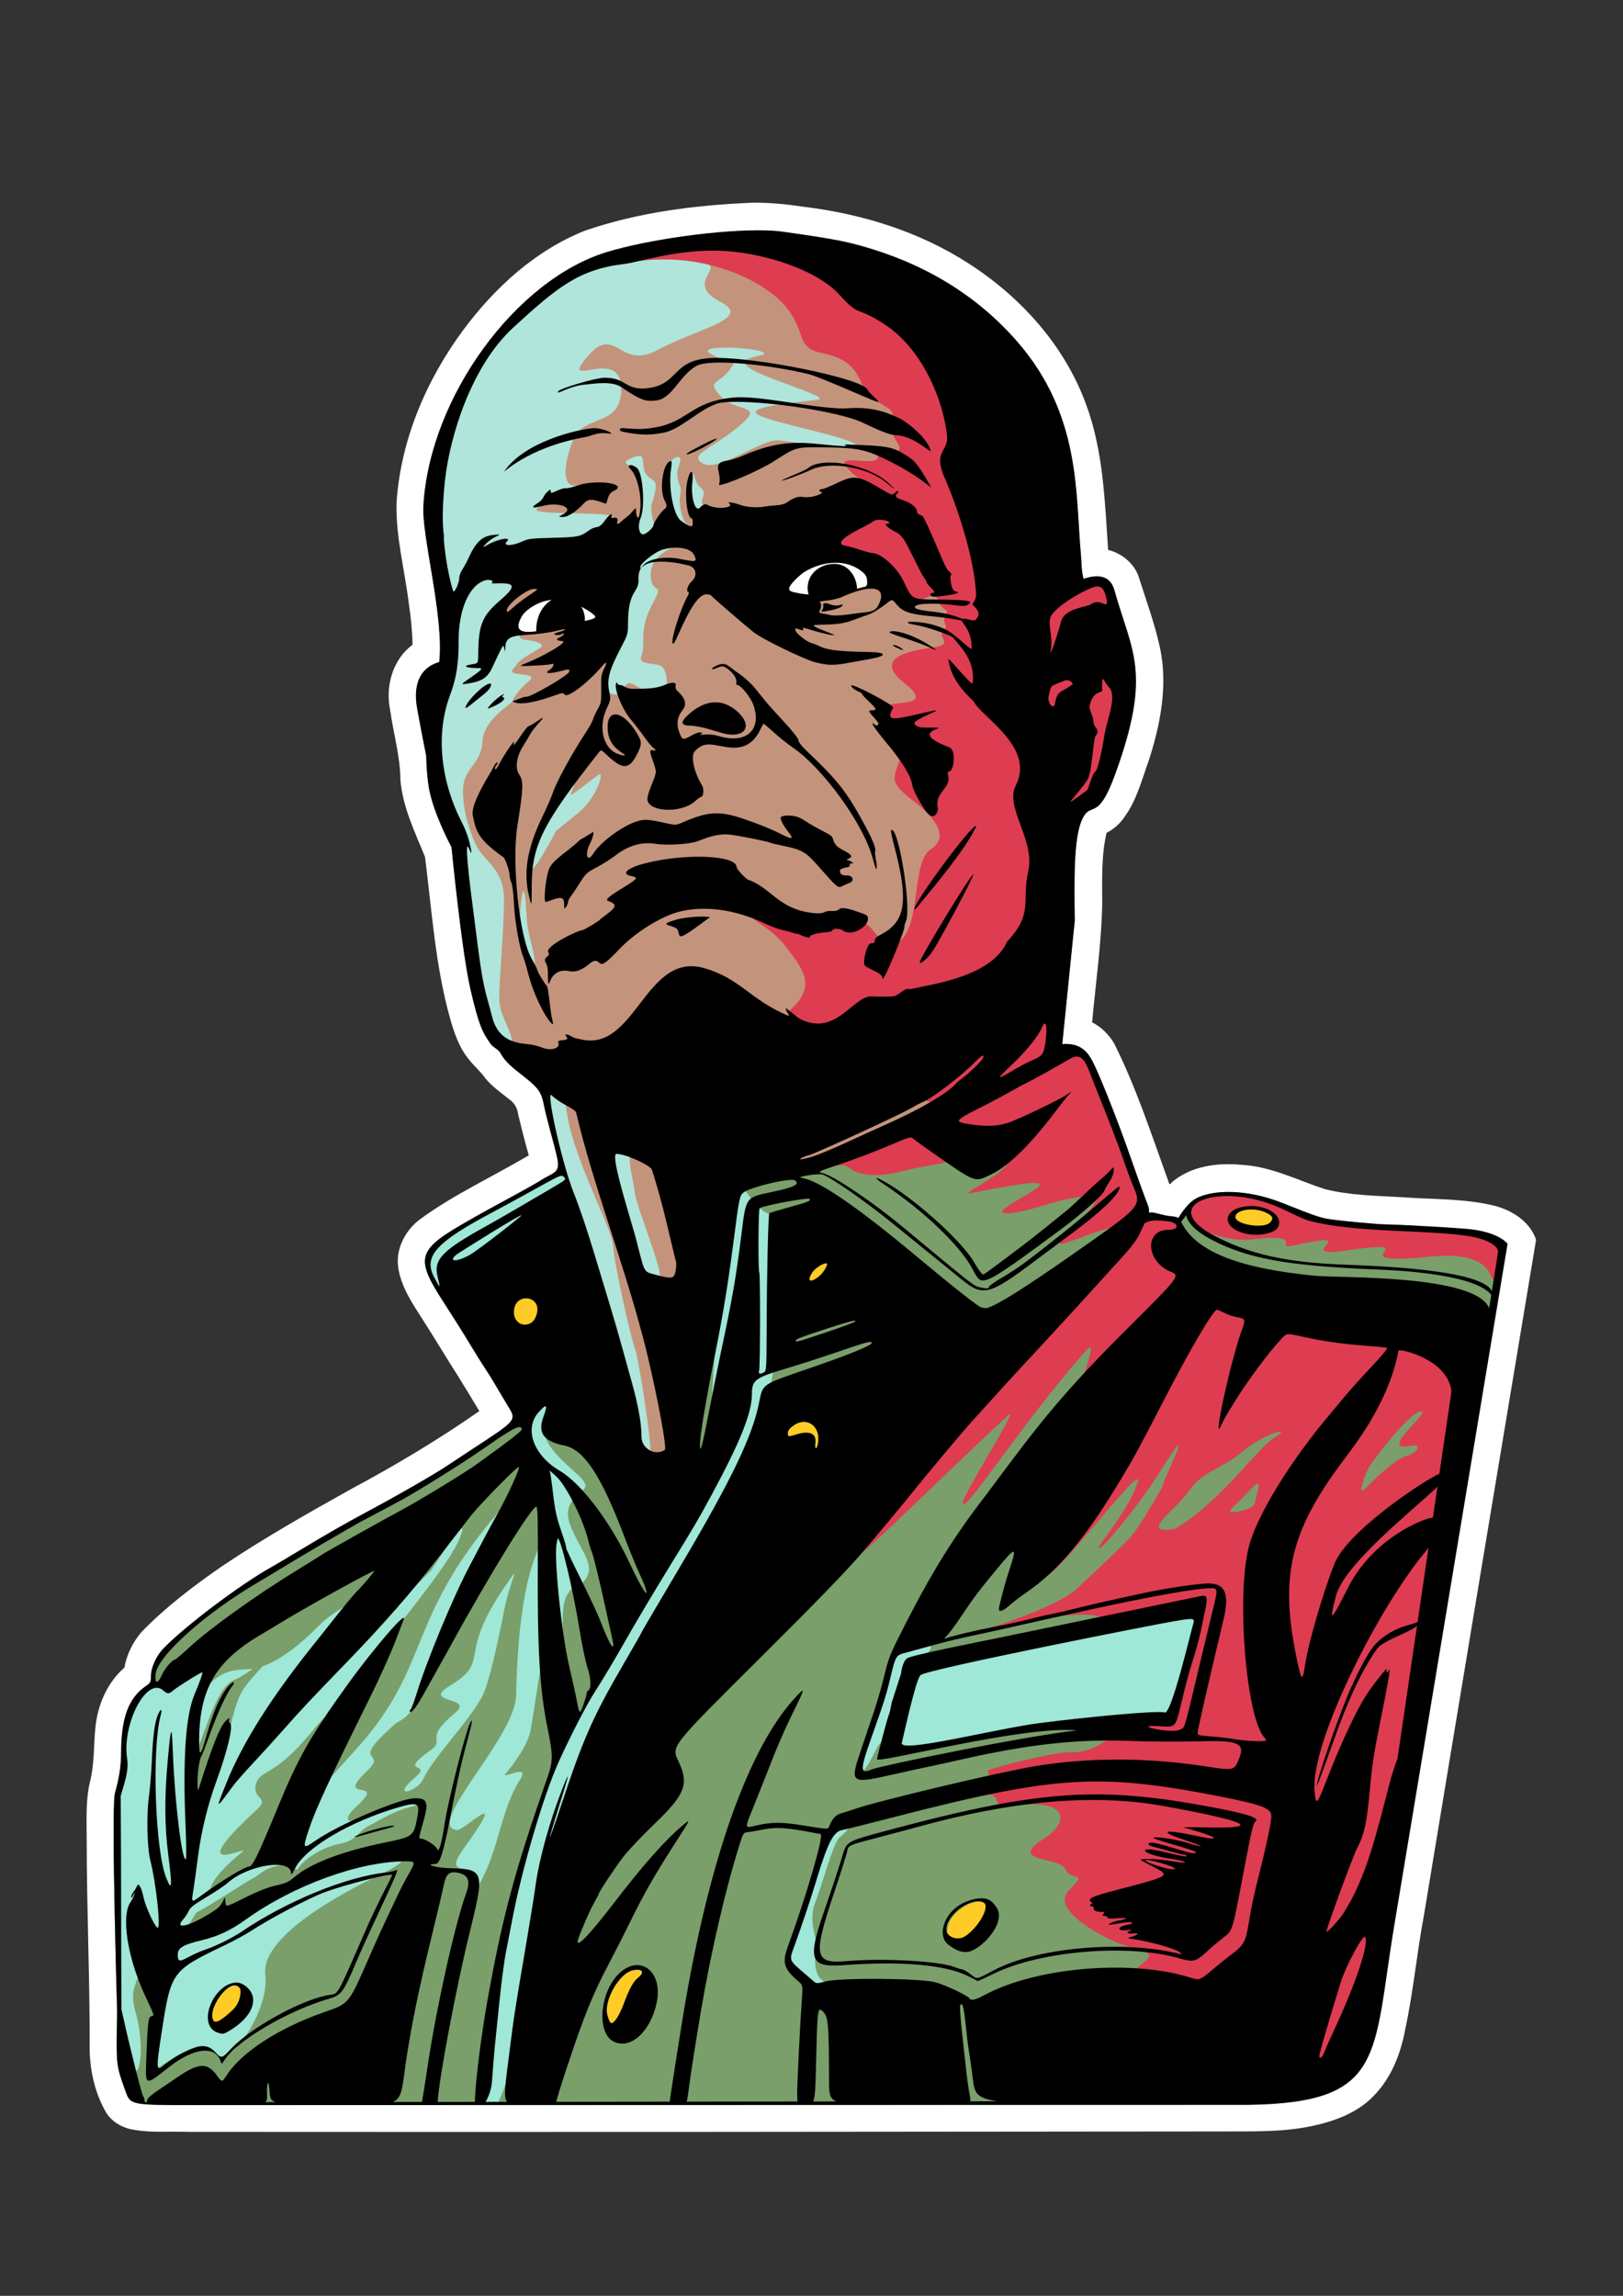 <?xml version="1.0" encoding="UTF-8" standalone="no"?>
<!-- Created with Inkscape (http://www.inkscape.org/) -->

<svg
   width="210mm"
   height="297mm"
   viewBox="0 0 210 297"
   version="1.1"
   id="svg1"
   inkscape:version="1.3.2 (091e20e, 2023-11-25, custom)"
   sodipodi:docname="Retro pilot.svg"
   xmlns:inkscape="http://www.inkscape.org/namespaces/inkscape"
   xmlns:sodipodi="http://sodipodi.sourceforge.net/DTD/sodipodi-0.dtd"
   xmlns="http://www.w3.org/2000/svg"
   xmlns:svg="http://www.w3.org/2000/svg"
   xmlns:rdf="http://www.w3.org/1999/02/22-rdf-syntax-ns#"
   xmlns:cc="http://creativecommons.org/ns#"
   xmlns:dc="http://purl.org/dc/elements/1.1/">
  <rect x="0" y="0" width="210" height="297" fill="#333333" stroke="none"/>
  <title
     id="title1">Retro pilot</title>
  <sodipodi:namedview
     id="namedview1"
     pagecolor="#505050"
     bordercolor="#ffffff"
     borderopacity="1"
     inkscape:showpageshadow="0"
     inkscape:pageopacity="0"
     inkscape:pagecheckerboard="1"
     inkscape:deskcolor="#505050"
     inkscape:document-units="mm"
     inkscape:zoom="0.97459315"
     inkscape:cx="396.57574"
     inkscape:cy="561.25984"
     inkscape:window-width="2538"
     inkscape:window-height="1384"
     inkscape:window-x="-9"
     inkscape:window-y="0"
     inkscape:window-maximized="0"
     inkscape:current-layer="layer1" />
  <defs
     id="defs1" />
  <g
     inkscape:label="Calque 1"
     inkscape:groupmode="layer"
     id="layer1">
    <g
       id="g2"
       transform="matrix(0.745,0,0,0.745,164.829,-50.882)">
      <path
         id="path570-1-6"
         style="fill:#ffffff;fill-opacity:1;stroke-width:0.044"
         d="m -90.634,103.499 c -9.81,0.418 -19.689,1.639 -29.009,4.85 -8.583,3.403 -15.626,9.852 -21.092,17.174 -6.466,8.727 -10.926,19.162 -11.642,30.068 -0.154,5.875 1.402,11.598 2.117,17.393 0.366,2.435 0.611,4.826 0.664,7.269 -3.42,2.522 -4.75,7.181 -3.91,11.249 0.577,4.113 1.775,8.132 1.804,12.29 0.413,4.691 2.507,8.987 4.265,13.277 1.2,9.388 1.793,18.92 4.357,28.071 0.724,2.575 1.621,5.175 3.372,7.251 0.865,1.085 1.928,1.982 2.732,3.116 1.232,1.518 2.849,2.629 4.369,3.826 0.797,0.611 1.243,1.535 1.36,2.516 0.571,2.367 1.166,4.729 1.835,7.07 -6.316,3.734 -13.045,6.806 -18.976,11.163 -2.497,1.917 -4.158,5.095 -3.702,8.284 0.494,3.43 2.529,6.362 4.35,9.22 2.017,3.134 3.918,6.341 5.925,9.482 1.29,2.075 2.567,4.158 3.816,6.258 -7.045,4.913 -14.472,9.361 -22.063,13.425 -7.706,4.295 -15.397,8.65 -22.722,13.579 -4.895,3.388 -9.667,7.018 -13.826,11.291 -1.539,1.767 -2.627,3.941 -3.035,6.254 -3.008,2.632 -4.665,6.52 -5.039,10.451 -0.313,3.118 -0.151,6.237 -0.918,9.304 -0.794,3.257 -0.589,6.65 -0.59,9.975 6.8e-4,12.313 0.573,24.62 0.519,36.934 0.122,3.715 1.018,7.468 2.911,10.686 1.111,1.695 3.035,2.69 5.012,2.936 3.061,0.506 6.177,0.208 9.263,0.328 59.843,0.047 119.685,-0.006 179.528,-0.075 5.165,-0.029 10.383,0.14 15.47,-0.916 3.89,-0.819 7.866,-2.246 10.706,-5.14 3.129,-3.128 4.806,-7.4 5.595,-11.688 1.415,-6.534 2.003,-13.213 3.247,-19.78 6.453,-39.112 12.972,-78.213 19.478,-117.316 -1.08,-3.222 -4.263,-5.182 -7.42,-5.953 -5.265,-1.254 -10.735,-1.032 -16.068,-1.45 -4.433,-0.246 -8.915,-0.309 -13.25,-1.401 -4.757,-1.573 -9.36,-3.945 -14.451,-4.209 -4.194,-0.401 -8.793,0.21 -12.09,3.045 -0.499,0.829 -0.545,-0.27 -0.757,-0.666 -2.84,-7.885 -5.463,-15.885 -9.212,-23.398 -0.908,-1.567 -2.244,-2.896 -3.855,-3.732 0.612,-6.864 1.628,-13.732 1.753,-20.643 -0.011,-4.113 -0.178,-8.274 0.756,-12.261 1.291,-0.645 2.369,-1.629 3.166,-2.828 2.076,-2.878 2.949,-6.38 4.146,-9.669 2.03,-6.255 3.349,-13.009 1.984,-19.548 -0.919,-4.266 -2.445,-8.374 -3.751,-12.512 -0.844,-2.292 -2.923,-3.992 -5.275,-4.555 -0.579,-8.55 -0.839,-17.319 -3.885,-25.435 -3.746,-10.145 -11.346,-18.546 -20.377,-24.331 -8.572,-5.543 -18.558,-8.612 -28.645,-9.832 -2.957,-0.442 -5.945,-0.751 -8.939,-0.696 z" />
      <g
         id="g570-3"
         transform="matrix(0.89,0,0,0.89,205.145,-281.976)"
         style="stroke-width:1.124">
        <path
           id="path569-0"
           style="font-variation-settings:normal;opacity:1;vector-effect:none;fill:#7a9f6a;fill-opacity:1;stroke:none;stroke-width:1.124;stroke-linecap:butt;stroke-linejoin:miter;stroke-miterlimit:4;stroke-dasharray:none;stroke-dashoffset:0;stroke-opacity:1;-inkscape-stroke:none;paint-order:markers fill stroke;stop-color:#000000;stop-opacity:1"
           d="m -271.805,597.284 -5.471,6.012 -60.126,23.385 -10.271,55.591 -5.678,0.591 -15.782,-61.239 c -3.174,2.027 -13.905,7.396 -18.728,10.209 -9.927,5.669 -10.328,7.077 -4.555,15.978 1.715,2.645 3.958,6.212 4.983,7.928 1.025,1.716 2.329,3.809 2.899,4.653 0.569,0.843 1.413,2.189 1.875,2.989 0.462,0.801 1.565,2.657 2.453,4.126 2.006,3.318 2.392,2.839 -7.524,9.33 -1.644,1.076 -3.282,2.159 -3.64,2.407 -2.397,1.659 -9.965,6.02 -16.505,9.509 -3.678,1.963 -7.866,4.363 -12.564,7.205 -2.383,1.441 -4.976,2.978 -5.762,3.415 -5.958,3.313 -16.784,11.469 -20.977,15.803 -1.422,1.47 -2.445,3.712 -2.457,5.39 -0.009,1.207 -0.077,1.337 -1.047,2.009 -3.334,2.311 -4.759,6.174 -4.777,12.965 -0.013,4.353 -1.103,7.196 -1.254,8.162 -0.663,4.226 0.481,42.48 0.481,42.48 -0.027,0.886 -0.051,1.847 -0.068,3.294 -0.083,7.038 -0.053,7.247 1.715,12.15 l 10e-4,0.001 c 0.96,2.661 0.96,2.661 14.119,2.664 l 205.025,-0.06 c 26.71,-0.374 23.286,-10.642 27.566,-36.181 l 21.909,-130.727 c -0.115,-4.229 -21.045,-4.851 -22.367,-4.851 -1.757,0 -8.924,-0.661 -11.5,-1.061 -1.613,-0.25 -3.196,-0.799 -8.907,-3.09 -3.539,-1.419 -6.954,-2.083 -9.889,-2.18 -3.348,-0.111 -6.056,0.523 -7.626,1.611 l 5.2e-4,-0.002 c -1.457,1.117 -2.562,2.911 -2.888,3.474 -0.288,-0.205 -0.73,-0.311 -1.838,-0.406 -0.849,-0.072 -2.698,-0.651 -3.177,-0.67 -0.317,-0.013 -0.549,-10e-4 -0.756,0.024 0.162,-0.816 -0.119,-1.303 -0.65,-2.683 -0.513,-1.333 -1.849,-5.056 -2.969,-8.273 -2.165,-6.212 -5.388,-14.437 -6.933,-17.693 -0.934,-1.967 -2.177,-4.593 -6.34,-4.239 z"
           sodipodi:nodetypes="cccccccsscsssccscscscscsccccscsssscccsscssccc" />
        <path
           id="path575-0"
           style="font-variation-settings:normal;opacity:1;mix-blend-mode:normal;vector-effect:none;fill:#de3c51;fill-opacity:1;stroke:none;stroke-width:1.124;stroke-linecap:butt;stroke-linejoin:miter;stroke-miterlimit:4;stroke-dasharray:none;stroke-dashoffset:0;stroke-opacity:1;-inkscape-stroke:none;paint-order:markers fill stroke;stop-color:#000000;stop-opacity:1"
           d="m -270.248,598.209 c -3.899,-0.325 -1.705,2.115 -9.34,5.043 -5.292,2.03 -36.869,16.124 -45.773,20.224 0.897,0.128 5.129,-0.891 5.944,-1.252 4.268,-1.889 5.212,-1.409 6.142,-0.727 3.796,2.781 10.56,0.436 12.572,0.035 36.148,-7.192 6.644,5.697 11.021,4.827 21.85,-4.344 11.88,-0.765 6.764,2.914 -2.062,1.483 1.561,1.287 6.3,-0.172 5.887,-1.813 12.199,-3.204 11.229,-0.944 -0.737,1.717 -4.969,5.561 -6.568,7.379 -2.108,2.397 5.913,-1.795 9.473,-2.311 4.159,-0.602 -1.27,5.957 -0.252,5.957 2.642,0 -50.424,53.488 -51.458,59.124 -0.572,3.12 15.638,-13.596 31.843,-28.624 2.536,-2.352 -8.511,14.993 -8.813,16.891 -0.611,3.841 10.972,-14.794 24.028,-29.529 3.392,-3.828 -3.672,12.394 -2.744,12.134 4.939,-1.38 23.8,-24.476 25.522,-25.856 1.723,-1.38 -4.595,-10.64 -4.595,-10.64 l -0.373,-0.776 1.838,-2.156 c 0,0 0.115,2.07 1.666,3.22 0.872,0.647 6.634,2.934 10.818,2.432 11.389,-1.365 4.119,2.112 8.461,1.148 14.591,-3.24 -1.171,2.624 10.212,0.982 17.435,-2.516 -3.386,3.146 16.396,1.205 11.581,-1.136 11.544,3.976 12.032,4.26 0.487,0.285 0.993,0.997 0.993,0.997 l 0.888,-7.03 c 0,0 0.121,-3.172 -16.244,-3.538 -16.366,-0.366 -20.467,-2.237 -22.741,-2.888 -2.274,-0.65 -6.538,-3.782 -12.63,-3.985 -6.091,-0.203 -8.285,1.342 -8.285,1.342 l -3.451,3.883 -6.437,-1.077 c 0,0 0.345,-0.773 -0.548,-2.969 -0.893,-2.196 -7.634,-20.822 -7.634,-20.822 0,0 -2.356,-8.378 -6.254,-8.703 z m 27.757,46.81 c -0.436,-0.049 -0.941,0.052 -1.523,0.375 -3.101,1.725 -27.081,43.161 -30.871,53.513 -3.79,10.352 19.729,-21.88 17.777,-16.014 -1.953,5.866 -8.499,12.883 -7.466,12.768 0.813,-0.09 7.682,-8.351 11.721,-14.773 8.16,-12.975 0.518,1.683 0.609,2.771 -2.418,4.171 -4.734,8.05 -6.089,9.643 -1.444,1.699 -8.323,8.078 -10.561,10.176 -4.663,4.372 -21.321,8.95 -19.765,8.584 15.323,-3.597 23.584,-4.402 24.862,-2.426 1.974,3.052 12.72,-2.033 15.414,-2.128 1.388,-0.049 2.293,0.594 2.896,1.627 l -5.588,19.724 -10.48,3.117 c 0,0 -4.311,3.648 -8.026,3.449 -3.714,-0.199 -15.986,3.117 -16.649,3.582 -0.489,0.342 1.322,2.872 2.311,4.183 -0.987,0.164 -1.699,0.28 -2.626,0.434 3.443,0.302 0.674,2.692 4.025,2.267 13.289,-1.688 11.527,3.643 7.271,6.323 -7.598,4.784 3.045,3.52 4.077,6.052 1.032,2.533 4.689,0.108 0.656,4.142 -4.034,4.034 8.43,10.325 12.386,11.178 7.816,1.687 -1.167,3.262 0.71,5.795 1.876,2.533 8.136,26.885 13.178,21.048 3.371,-3.903 14.765,-26.663 22.093,-42.232 -2.877,16.272 -4.219,34.119 -3.105,39.858 2.029,10.457 10.562,-8.221 14.075,-16.93 l 18.74,-125.379 z m -44.053,98.606 c -1.694,-0.149 -4.87,0.2 -11.065,1.655 -2.603,0.611 3.411,-0.382 11.065,-1.655 z m 84.873,-74.664 c 1.505,0.4 -8.71,7.928 -2.11,6.701 2.451,-0.456 1.227,1.459 -1.028,2.056 -2.255,0.597 -6.799,5.24 -8.125,6.533 -1.327,1.293 0.332,-3.946 1.824,-5.638 2.487,-3.451 7.935,-10.053 9.439,-9.653 z m -27.555,3.941 c 0.355,0.033 0.126,0.37 -1.01,1.044 -3.634,2.158 -10.194,12.303 -19.581,17.915 -7.267,1.151 -0.101,-3.382 2.826,-7.483 2.927,-4.101 6.056,-3.957 10.396,-7.626 2.984,-2.523 6.588,-3.923 7.369,-3.85 z m -4.452,10.146 c 0.586,-0.002 -0.28,2.375 -0.53,3.784 -0.258,1.454 -6.121,2.439 -4.62,1.126 2.884,-2.627 4.385,-4.737 5.089,-4.902 0.022,-0.005 0.043,-0.008 0.061,-0.008 z m -6.328,23.21 -2.345,7.099 -0.449,-0.64 c 0.228,-1.006 0.443,-1.872 0.621,-2.339 0.5,-1.314 1.275,-2.76 2.172,-4.12 z m 13.336,23.681 -3.908,8.272 0.29,-7.239 c 0.608,0.084 1.924,-0.319 3.618,-1.032 z"
           sodipodi:nodetypes="sscsscssssssssssssscccssssssccssscccscsscsssscssssscccssccssssssscscccccccsscssssssscscsccccccccccccc" />
        <path
           id="path564-8"
           style="font-variation-settings:normal;opacity:1;vector-effect:none;fill:#c3947b;fill-opacity:1;stroke:none;stroke-width:1.124;stroke-linecap:butt;stroke-linejoin:miter;stroke-miterlimit:4;stroke-dasharray:none;stroke-dashoffset:0;stroke-opacity:1;-inkscape-stroke:none;paint-order:markers fill stroke;stop-color:#000000;stop-opacity:1"
           d="m -329.642,438.529 c -8.71,-0.253 -23.154,1.79 -31.145,4.258 -17.712,5.47 -34.362,28.238 -35.665,49.206 -0.528,5.57 4.072,21.882 3.073,30.739 -3.433,0.99 -5.222,3.957 -4.31,9.08 0.494,2.777 1.131,6.04 1.756,9.177 0.072,2.369 0.237,4.578 0.528,6.262 0.875,5.065 4.42,11.603 4.42,11.603 0,0 1.98,20.399 3.73,27.858 1.647,7.021 2.278,8.206 3.898,10.523 0.496,0.71 1.476,1.009 1.891,1.747 1.089,1.938 2.295,2.781 4.8,4.775 2.704,2.153 3.261,2.987 3.757,5.625 0.143,0.762 0.659,2.848 1.144,4.635 0.7,2.578 1.087,4.112 1.315,5.301 l 2.324,5.198 14.53,68.072 7.603,-6.46 7.644,-61.044 c 20.444,-3.449 36.783,-7.684 69.788,-27.287 -0.832,-0.403 -1.867,-0.631 -3.243,-0.514 l 2.442,-24.106 c -0.127,-8.294 -0.164,-16.018 1.333,-19.495 1.822,-4.233 2.998,0.788 6.616,-9.226 7.159,-19.815 3.172,-23.637 -0.228,-35.779 -0.769,-2.747 -3.082,-3.176 -6.014,-2.164 -0.472,-1.953 -0.339,-2.921 -0.542,-5.173 -1.049,-11.653 0.011,-26.869 -12.388,-41.114 -9.8,-11.259 -21.909,-16.516 -31.98,-19.091 -2.518,-0.644 -5.931,-1.268 -13.729,-2.351 -0.975,-0.135 -2.102,-0.219 -3.347,-0.255 z"
           sodipodi:nodetypes="ssccscscssssscccccccccssscscssss" />
        <path
           id="path567-9"
           style="font-variation-settings:normal;opacity:0.785;mix-blend-mode:normal;vector-effect:none;fill:#aafbf3;fill-opacity:1;stroke:none;stroke-width:1.124;stroke-linecap:butt;stroke-linejoin:miter;stroke-miterlimit:4;stroke-dasharray:none;stroke-dashoffset:0;stroke-opacity:1;-inkscape-stroke:none;paint-order:markers fill stroke;stop-color:#000000;stop-opacity:1"
           d="m -349.495,444.192 v 5.2e-4 c -1.223,-0.011 -2.601,-0.009 -4.154,0.008 -3.743,0.041 -7.163,-0.542 -17.084,5.123 -9.921,5.665 -15.92,16.774 -15.92,16.774 0,0 -5.82,13.277 -6.107,13.679 -0.288,0.403 -1.438,17.427 -1.438,17.427 l 2.761,23.005 -3.624,16.391 3.221,14.148 3.681,16.334 4.313,26.629 c 0,0 2.84,6.016 4.313,4.198 1.473,-1.817 -2.071,-5.636 -2.128,-9.259 -0.058,-3.623 0.924,-13.603 0.924,-19.581 0,-5.978 -3.904,-7.483 -5.368,-10.452 -1.464,-2.969 -3.009,-8.174 -2.562,-11.794 0.447,-3.619 3.497,-4.27 3.741,-8.663 0.244,-4.392 6.155,-7.585 5.928,-7.826 -0.227,-0.242 1.363,-2.505 3.117,-3.886 1.754,-1.38 -1.812,-1.179 -2.876,-1.553 -1.064,-0.374 0.058,-0.863 0.518,-1.74 0.46,-0.877 3.724,-2.66 4.414,-3.063 0.69,-0.403 0.992,-1.179 -2.171,-1.596 -3.163,-0.417 -0.861,-1.497 -0.861,-1.497 0,0 -3.31,0.583 -3.961,0.623 -0.445,0.028 -2.154,3.37 -2.893,5.053 -0.125,-1.111 -1.909,-1.992 -1.255,-3.386 0.803,-1.713 2.4,-6.588 4.514,-7.889 2.115,-1.301 4.961,-6.344 9.11,-7.402 4.148,-1.057 2.603,5.856 8.776,2.118 6.173,-3.738 3.933,-10.715 2.811,-11.806 -1.122,-1.091 -19.605,0.073 -13.387,-2.041 6.218,-2.114 9.825,-4.553 6.765,-3.984 -3.059,0.569 -2.861,-3.679 -0.905,-8.855 1.955,-5.176 9.733,-2.336 9.408,-10.346 -0.325,-8.01 -12.266,0.797 -6.648,-5.873 5.618,-6.67 6.212,2.761 13.803,-1.38 7.592,-4.141 18.581,-6.074 12.308,-9.317 -9.49,-4.907 7.255,-8.158 -11.085,-8.324 z m 12.511,17.195 c -4.027,-0.064 -6.926,0.619 1.162,2.92 -2.473,4.774 -5.751,2.991 -2.761,6.441 2.991,3.451 9.202,1.495 3.566,6.096 -5.636,4.601 -9.86,5.522 -6.845,7.189 3.015,1.668 11.63,-5.031 14.839,-4.543 3.209,0.488 17.771,2.358 14.551,0.575 -3.221,-1.783 -17.944,-4.428 -19.037,-5.866 -1.093,-1.438 8.742,-2.186 11.963,-2.646 3.221,-0.46 -12.538,-4.659 -13.918,-6.729 -1.38,-2.07 5.751,-1.668 2.818,-2.703 -1.1,-0.388 -3.922,-0.695 -6.339,-0.734 z m -17.475,21.143 c -0.798,0.047 -2.033,0.679 -2.445,1.015 -0.549,0.447 1.484,1.342 1.525,1.566 0.041,0.224 0.814,2.745 1.322,3.721 0.508,0.976 0.102,5.124 0.102,5.124 l -1.078,2.643 -1.723,5.494 -1.898,15.356 -2.272,8.023 0.763,3.27 c 0,0 1.958,1.246 3.013,-1.165 1.056,-2.41 4.394,2.41 6.59,1.597 2.196,-0.813 1.789,-4.148 0.813,-5.368 -0.976,-1.22 -5.043,-0.163 -4.148,-2.359 0.895,-2.196 -0.651,-4.88 2.033,-9.841 2.684,-4.962 8e-5,-1.627 -0.244,-5.613 -0.244,-3.985 4.267,-5.546 4.267,-5.546 3.413,-0.972 6.367,0.754 6.367,0.754 0,0 1.193,-4.673 1.351,-6.312 0.158,-1.639 -1.05,-1.927 -1.654,-2.674 -0.604,-0.748 -0.388,-0.805 -0.028,-2.027 0.359,-1.222 -0.705,-1.208 -1.308,-2.416 -0.604,-1.208 -0.288,-1.553 -0.978,-1.869 -0.69,-0.316 -0.259,2.214 -0.489,2.89 -0.23,0.676 1.495,5.262 1.495,5.262 0,0 0.288,4.53 0.187,4.717 -0.101,0.187 -2.215,-0.342 -1.401,-0.891 0.813,-0.549 -0.589,-1.83 -1.138,-2.542 -0.549,-0.712 -1.261,-3.355 -0.935,-5.124 0.325,-1.769 -0.122,-1.606 -0.488,-3.355 -0.366,-1.749 0.651,-2.806 0.508,-3.741 -0.142,-0.935 -1.525,-3.5e-4 -1.789,0.408 -0.264,0.409 -0.834,2.561 -0.834,2.561 0,0 0.691,5.978 0.813,6.283 0.122,0.305 -1.607,5.206 -2.603,4.352 -0.996,-0.854 -1.281,-3.477 -1.24,-4.27 0.041,-0.793 0.732,-2.074 0.874,-3.782 0.142,-1.708 -1.261,-1.464 -1.972,-2.745 -0.712,-1.281 -0.264,-2.623 -0.752,-3.213 -0.122,-0.147 -0.339,-0.197 -0.605,-0.181 z m -11.857,62.078 c -0.244,0.105 -1.189,1.298 -3.329,3.938 -1.706,2.104 -6.022,8.446 -6.388,14.254 0.052,3.451 5.452,-7.113 5.452,-7.113 l 4.472,-3.631 c 3.726,-3.223 4.97,-8.18 3.871,-7.36 -6.69,4.997 -5.72,4.47 -4.956,2.502 0.665,-1.712 1.122,-2.696 0.878,-2.591 z m -10.617,22.831 c -0.075,-0.005 -0.156,0.173 -0.242,0.574 -0.636,3.904 -0.484,5.084 0.151,7.808 0.636,2.725 0.791,8.705 1.947,7.073 1.156,-1.632 -1.009,-6.341 -1.221,-10.123 -0.166,-2.955 -0.368,-5.314 -0.636,-5.332 z m 5.108,36.856 c 0,0 -0.46,4.659 0.547,8.742 1.006,4.083 2.991,10.698 2.991,10.698 0,0 0.184,1.783 0.197,1.934 l -1.028,-3.988 c -0.024,-0.008 -0.046,-0.017 -0.07,-0.025 -3.219,2.045 -13.868,7.375 -18.673,10.178 -9.927,5.669 -10.328,7.077 -4.555,15.978 1.715,2.645 3.958,6.212 4.983,7.928 0.186,0.312 0.329,0.519 0.528,0.846 0.497,-0.586 0.966,-1.355 1.401,-2.334 4.555,-10.248 9.272,-17.569 13.176,-21.961 1.634,-1.839 3.25,-3.383 4.431,-4.729 0.59,6.347 3.977,42.309 6.194,45.636 2.416,3.623 8.685,4.888 9.432,4.543 0.748,-0.345 -2.128,-19.037 -2.933,-21.107 -0.805,-2.07 -4.026,-16.449 -4.256,-20.072 -0.23,-3.623 -8.397,-17.945 -9.187,-27.351 z m 12.652,11.614 c -0.82,0.007 -1.514,0.042 -1.636,0.133 -0.325,0.244 2.643,17.569 3.904,20.293 1.261,2.725 4.839,10.33 5.856,10.858 1.017,0.529 0.163,-2.522 0.691,-4.352 0.529,-1.83 -4.554,-13.746 -4.88,-16.755 -0.325,-3.009 -1.383,-4.555 -0.854,-10.127 0,0 -1.716,-0.064 -3.082,-0.052 z m 24.267,8.299 c -0.145,-0.06 -0.28,-0.031 -0.408,0.111 -2.415,2.66 -5.789,48.366 -5.007,52.384 1.281,6.584 -7.404,16.752 -9.784,21.314 0,0 -0.537,2.05 -1.1,3.598 -0.563,1.548 -5.019,10.084 -5.019,10.084 0,0 -8.208,14.176 -9.153,15.668 -0.945,1.492 -4.162,5.472 -7.412,15.223 -3.25,9.75 -6.368,22.088 -8.557,31.905 -2.189,9.817 -4.51,29.45 -4.51,29.45 l 3.931,-0.013 c 0,0 7.412,-16.769 9.667,-34.545 2.255,-17.776 26.797,-68.054 37.94,-78.401 6.965,-6.467 4.861,-7.856 1.72,-7.826 -1.884,0.018 5.166,-22.205 4.25,-22.046 -1.298,0.226 10.435,-27.167 -0.182,-30.49 -3.81,-1.193 -5.358,-5.993 -6.375,-6.415 z m -36.562,40.975 c -0.623,-0.224 -1.676,0.49 -2.379,2.478 -0.986,2.788 -3.942,8.445 -2.217,12.356 1.725,3.911 5.406,10.467 3.681,12.883 -1.725,2.416 -5.518,8.939 -5.998,31.502 -0.174,8.205 -18.024,25.532 -11.535,26.222 1.471,0.156 10.669,-9.331 1.23,3.716 -3.342,4.62 0.095,3.523 1.925,4.376 0.961,0.449 -0.407,5.181 1.175,2.508 3.783,-6.391 4.194,-14.56 7.981,-20.421 2.168,-3.356 -3.794,0.045 -2.849,-1.111 3.736,-4.57 4.647,-7.101 4.951,-8.824 1.184,-6.705 1.701,-11.835 2.314,-13.354 2.646,-6.557 1.956,-5.751 3.451,-2.991 1.495,2.761 -0.575,-6.442 1.265,-9.662 1.84,-3.221 2.761,-0.92 4.141,-4.141 1.38,-3.221 -5.291,-9.202 -3.681,-13.228 1.61,-4.026 5.492,-2.739 1.265,-6.556 -4.756,-4.296 -8.043,-7.231 -4.927,-12.609 1.02,-1.76 0.828,-2.921 0.206,-3.145 z m -9.635,22.809 c -0.15,0.009 -0.517,0.355 -1.148,1.096 -17.586,20.667 -12.786,29.56 -27.141,45.54 -14.256,15.869 -6.546,6.796 -8.197,6.928 -1.501,0.12 -2.326,-0.038 -2.462,-1.221 -3.707,7.458 -8.054,16.744 -8.054,16.744 -2.81,0.908 -6.514,3.383 -9.984,5.447 -0.086,-0.608 0.662,-3.092 6.192,-7.56 2.421,-1.956 -12.639,6.045 3.005,-8.412 2.512,-2.321 -1.061,-1.95 -0.256,-4.883 0.805,-2.933 3.45,-1.208 10.697,-10.008 1.375,-1.67 2.412,-2.793 3.181,-3.508 5.627,-7.571 23.277,-27.876 25.876,-34.43 1.513,-3.817 -0.115,-2.135 -5.675,6.425 0.744,-1.392 -38.329,40.261 -40.182,43.183 1.641,-2.76 9.779,-17.065 14.442,-21.332 3.915,-3.582 10.425,-12.357 14.712,-18.79 -2.638,2.427 -7.307,3.991 -11.047,7.811 -3.03,3.095 -7.081,6.386 -10.698,7.662 -1.341,1.44 -2.65,2.902 -3.492,4.065 -2.416,3.336 -2.645,9.087 -4.026,11.273 -1.38,2.186 -6.614,16.852 -6.672,14.494 -0.058,-2.358 0.345,-11.043 0.345,-11.043 2.818,-5.981 4.716,-14.723 8.34,-16.161 1.009,-0.4 2.278,-1.209 3.589,-2.139 -0.274,0.038 -0.543,0.06 -0.807,0.065 -4.148,0.081 -6.426,0.895 -9.598,5.287 0,0 5.063,-7.987 9.873,-13.113 -6.2,4.504 -11.967,8.651 -12.862,9.372 -1.972,1.586 -5.124,1.22 -6.832,1.789 -1.708,0.569 -3.579,5.247 -4.453,7.077 -0.874,1.83 -0.488,7.747 -0.488,7.747 l -1.139,5.978 -0.081,14.905 c 0,0 0.407,23.75 0.488,27.227 0.081,3.477 1.179,10.513 1.342,13.197 0.163,2.684 0.976,0.081 1.952,-1.139 0.976,-1.22 1.057,-6.588 -0.163,-10.98 -1.22,-4.392 -0.488,-4.88 1.22,-9.435 1.708,-4.555 1.708,1.22 2.928,0.569 0.577,-0.308 2.354,-5.825 3.965,-11.061 -0.304,1.292 -0.293,2.275 0.425,2.649 2.042,1.064 2.502,-2.444 3.652,-2.847 1.15,-0.403 9.323,-5.781 10.624,-6.432 1.301,-0.651 2.074,-1.952 5.287,-2.562 3.213,-0.61 -3.456,-3.985 -0.691,-4.921 2.765,-0.935 3.009,7.361 4.229,5.531 1.22,-1.83 4.636,-4.108 8.052,-4.758 3.416,-0.651 3.376,-2.277 5.694,-3.497 2.318,-1.22 4.758,-2.806 7.727,-3.579 2.969,-0.773 1.627,-0.813 0.529,-1.057 -1.098,-0.244 -6.222,1.79 -6.222,1.79 0,0 -1.965,0.502 -4.228,1.58 -1.539,0.733 -3.189,0.207 -0.226,-2.503 6.368,-5.823 -4.476,-0.642 1.936,-6.79 4.723,-4.528 -4.056,-0.83 5.575,-9.275 1.424,-1.249 3.649,-0.583 7.728,-12.262 4.659,-13.339 14.268,-29.796 13.219,-29.732 z m -21.602,7.225 c -1.941,0.05 -7.141,2.951 -12.123,4.928 0,0 -5.312,3.886 -9.015,6.569 5.416,-2.743 16.17,-9.2 21.298,-11.467 -0.059,-0.005 -0.094,-0.032 -0.161,-0.03 z m 23.963,5.446 c -0.04,-0.168 -0.552,0.588 -1.922,2.588 -9.42,13.745 -2.447,14.242 -10.63,19.213 -5.786,3.515 4.918,2.071 1.044,5.277 -6.644,5.499 -1.574,5.024 -4.916,7.386 -6.617,4.675 0.602,2.221 -2.791,5.107 -5.274,4.487 0.274,2.924 1.418,0.517 2.186,-4.601 8.512,-10.698 11.503,-16.104 1.464,-2.647 3.555,-12.913 4.342,-16.922 0.772,-3.934 2.018,-6.781 1.952,-7.061 z m 134.269,5.464 -56.881,12.998 -3.968,16.219 34.163,-5.176 20.303,-1.783 z m -53.908,8.255 c -0.357,-10e-4 -0.824,0.073 -1.414,0.249 -3.781,1.128 -4.278,1.095 -4.278,1.095 -1.028,1.028 -2.222,7.926 -3.117,9.518 -0.895,1.592 -3.151,9.153 -3.449,10.347 -0.298,1.194 -1.758,3.615 -0.763,3.781 0.995,0.166 2.023,-2.023 3.35,-4.61 1.327,-2.587 2.355,-0.796 2.786,-4.975 0.431,-4.179 2.454,-12.702 5.207,-12.968 2.323,-0.224 3.606,-2.431 1.679,-2.438 z m -14.701,34.668 c -0.101,-0.01 -0.252,0.02 -0.461,0.099 -2.486,1.032 -4.315,0.422 -5.3,4.878 -0.985,4.456 -3.846,14.258 -5.065,17.072 -1.219,2.814 -2.064,4.55 -0.657,6.567 1.407,2.017 4.507,2.465 3.91,4.721 -0.597,2.255 3.582,0.398 3.35,-0.962 -0.232,-1.36 -1.956,-0.962 -2.553,-3.648 -0.597,-2.686 0.431,-4.477 0.431,-4.477 0,0 -2.023,-4.908 -0.663,-8.291 1.36,-3.383 3.582,-11.973 4.875,-12.968 1.132,-0.871 2.844,-2.918 2.134,-2.991 z m -88.658,7.188 c -1.892,-0.04 -6.151,0.299 -9.925,0.903 -4.314,0.69 -11.042,5.176 -14.091,6.212 -3.048,1.035 -5.234,2.071 -9.49,5.176 -4.256,3.106 -5.579,1.725 -9.375,3.738 0,0 -3.969,6.269 -3.048,9.145 0.92,2.876 -1.783,16.679 -1.783,16.679 0,0 2.473,-2.474 5.061,-2.934 2.588,-0.46 3.299,-4.622 7.649,-0.69 2.688,2.429 10.28,-8.845 9.432,-15.643 -1.045,-8.386 19.025,-17.838 22.948,-19.785 2.547,-1.264 4.601,-2.588 3.278,-2.76 -0.165,-0.022 -0.388,-0.035 -0.658,-0.04 z m -39.72,0.958 c 0.031,-0.025 0.006,0.16 -0.085,0.594 -0.453,2.153 -1.435,4.531 -2.171,6.599 1.145,-3.764 2.139,-7.1 2.256,-7.193 z" />
        <path
           style="font-variation-settings:normal;opacity:1;vector-effect:none;fill:#ffffff;fill-opacity:1;stroke:none;stroke-width:1.124;stroke-linecap:butt;stroke-linejoin:miter;stroke-miterlimit:4;stroke-dasharray:none;stroke-dashoffset:0;stroke-opacity:1;-inkscape-stroke:none;paint-order:markers fill stroke;stop-color:#000000;stop-opacity:1"
           d="m -378.357,516.934 c 0,0 2.338,0.244 5.511,-0.183 3.172,-0.427 8.967,-1.952 8.967,-1.952 0,0 2.298,-0.061 1.932,-0.854 -0.366,-0.793 -4.128,-3.904 -6.792,-4.087 -2.664,-0.183 -6.446,0.61 -8.337,2.42 -1.891,1.81 -2.135,4.29 -1.281,4.657 z"
           id="path565-5" />
        <path
           style="font-variation-settings:normal;opacity:1;vector-effect:none;fill:#ffffff;fill-opacity:1;stroke:none;stroke-width:1.124;stroke-linecap:butt;stroke-linejoin:miter;stroke-miterlimit:4;stroke-dasharray:none;stroke-dashoffset:0;stroke-opacity:1;-inkscape-stroke:none;paint-order:markers fill stroke;stop-color:#000000;stop-opacity:1"
           d="m -314.689,509.383 c -3.145,0.594 -9.162,0.535 -9.162,0.535 0,0 -2.138,-0.152 -1.999,-1.014 0.139,-0.862 2.832,-4.16 5.348,-5.054 2.516,-0.894 6.372,-1.149 8.681,0.085 2.309,1.233 3.212,3.557 2.85,3.848 0,0 -2.232,0.94 -5.718,1.599 z"
           id="path566-1"
           sodipodi:nodetypes="scssscs" />
        <path
           style="font-variation-settings:normal;opacity:1;mix-blend-mode:normal;vector-effect:none;fill:#de3c51;fill-opacity:1;stroke:none;stroke-width:1.124;stroke-linecap:butt;stroke-linejoin:miter;stroke-miterlimit:4;stroke-dasharray:none;stroke-dashoffset:0;stroke-opacity:1;-inkscape-stroke:none;paint-order:markers fill stroke;stop-color:#000000;stop-opacity:1"
           d="m -354.27,444.467 c 13.107,-1.673 24.542,4.051 28.568,8.997 4.026,4.946 1.87,7.902 6.847,8.945 5.55,1.163 7.019,3.2 8.56,7.719 0.136,0.398 3.304,2.35 3.704,2.576 1.789,1.011 1.758,1.322 1.721,3.362 -0.021,1.131 -0.272,2.201 0.564,3.358 2.957,4.093 -3.621,1.16 -3.506,3.23 0.115,2.07 -7.57,-0.451 -6.349,1.623 1.22,2.074 4.433,3.538 5.897,4.636 1.464,1.098 -3.573,5.818 -5.989,6.853 -2.416,1.035 -5.981,3.336 -2.416,5.291 3.566,1.955 10.467,5.291 10.237,6.557 -0.23,1.265 3.698,3.016 4.43,4.073 0.732,1.057 4.962,-3.66 6.019,-0.976 1.057,2.684 2.233,1.188 1.37,2.942 -0.863,1.754 0.92,1.668 -0.403,2.991 -1.323,1.323 2.416,2.646 -2.214,3.278 -4.63,0.633 -11.503,2.07 -5.406,6.902 6.096,4.831 -1.84,3.336 -4.026,4.601 -2.186,1.265 4.831,5.636 3.336,9.892 -1.495,4.256 -2.301,4.831 2.186,8.282 4.486,3.451 7.477,7.247 3.681,9.662 -3.796,2.416 -1.84,14.838 -6.096,17.944 -4.256,3.106 -4.831,-5.521 -9.087,-3.451 -4.256,2.071 -6.902,0.69 -10.352,0.69 -3.451,0 -9.892,-5.291 -10.122,-3.336 -0.23,1.955 4.256,2.991 7.362,7.132 3.106,4.141 6.211,7.592 1.035,12.193 -5.176,4.601 30.308,19.59 30.308,19.59 0,0 16.183,-8.854 18.828,-9.659 2.646,-0.805 4.007,-31.786 3.317,-33.512 -0.69,-1.725 -2.301,-31.057 -4.141,-31.747 -1.84,-0.69 4.831,18.634 4.831,18.634 l 7.937,-5.981 c 0,0 5.636,-22.89 5.061,-24.041 -0.575,-1.15 -4.256,-16.334 -4.256,-16.334 l -2.416,-0.46 -14.033,1.035 c 0,0 -12.193,-50.382 -15.759,-51.417 -3.566,-1.035 -35.313,-16.564 -35.313,-16.564 -18.138,1.586 -23.912,4.488 -23.912,4.488 z"
           id="path568-7"
           sodipodi:nodetypes="csssssssssssssssssssssssssssscsssccscccscc" />
        <path
           id="path571-2"
           style="font-variation-settings:normal;vector-effect:none;fill:#ffcc27;fill-opacity:1;stroke:none;stroke-width:1.124;stroke-linecap:butt;stroke-linejoin:miter;stroke-miterlimit:4;stroke-dasharray:none;stroke-dashoffset:0;stroke-opacity:1;-inkscape-stroke:none;paint-order:markers fill stroke;stop-color:#000000"
           d="m -234.891,629.448 c -1.137,-1e-4 -2.972,0.051 -3.709,1.453 -0.201,0.848 1.259,1.538 2.726,2.128 1.467,0.59 4.256,0.819 5.464,-0.748 1.208,-1.567 -2.315,-2.588 -2.976,-2.689 -0.248,-0.038 -0.822,-0.144 -1.504,-0.144 z m -85.039,7.951 c -2.001,-1.1e-4 -3.623,1.699 -3.624,3.796 -1.3e-4,2.097 1.622,3.796 3.624,3.796 2.001,-1.8e-4 3.623,-1.7 3.623,-3.796 -1.4e-4,-2.096 -1.622,-3.795 -3.623,-3.796 z m -56.392,7.649 c -2.557,9e-5 -4.63,2.163 -4.63,4.831 -5e-5,2.668 2.073,4.831 4.63,4.831 2.557,2.1e-4 4.63,-2.163 4.63,-4.831 5e-5,-2.668 -2.073,-4.831 -4.63,-4.831 z m 54.235,24.673 c -2.239,1e-4 -4.054,1.893 -4.055,4.227 6e-5,2.335 1.815,4.227 4.055,4.227 2.239,-1e-4 4.054,-1.893 4.055,-4.227 -6e-5,-2.335 -1.815,-4.227 -4.055,-4.227 z m 34.271,94.772 v 5.1e-4 c -0.052,0 -0.103,1.6e-4 -0.151,0.01 -0.776,0.086 -2.948,0.647 -4.486,2.228 -1.538,1.582 -1.797,2.502 -1.812,4.889 0.331,1.179 2.416,1.408 4.716,-0.058 2.301,-1.466 3.336,-4.5 3.508,-5.622 0.162,-1.051 -0.991,-1.471 -1.775,-1.448 z m -67.16,13.058 c -1.378,-0.005 -2.991,0.911 -4.805,3.807 -2.765,4.412 -0.895,7.625 -0.204,7.707 0.691,0.081 2.562,-1.952 3.863,-3.904 1.301,-1.952 3.742,-6.039 3.111,-6.995 -0.587,-0.356 -1.244,-0.612 -1.966,-0.614 z m -78.032,3.444 c -0.717,-0.017 -1.585,0.212 -2.466,0.898 -2.481,2.521 -2.715,6.08 -2.166,6.446 0.549,0.366 2.886,-0.674 4.512,-2.402 1.627,-1.728 2.168,-4.064 1.457,-4.552 -0.311,-0.214 -0.779,-0.377 -1.337,-0.39 z"
           sodipodi:nodetypes="scsscsssssssssssssssscccsccscsssscsscssss" />
        <path
           id="path570-9"
           style="fill:#000000;stroke-width:0.05"
           d="m -329.642,438.529 c -8.71,-0.253 -23.154,1.791 -31.145,4.258 -17.712,5.47 -34.362,28.238 -35.665,49.206 -0.528,5.57 4.072,21.882 3.073,30.738 -3.433,0.99 -5.222,3.957 -4.31,9.08 0.494,2.777 1.131,6.04 1.756,9.177 0.072,2.369 0.237,4.578 0.528,6.262 0.875,5.065 4.42,11.603 4.42,11.603 0,0 1.98,20.399 3.73,27.858 1.647,7.021 2.278,8.206 3.898,10.523 0.496,0.71 1.476,1.009 1.891,1.747 1.089,1.938 2.295,2.781 4.8,4.775 2.704,2.153 3.261,2.986 3.758,5.625 0.143,0.762 0.658,2.848 1.143,4.635 2.201,8.105 2.253,7.631 -1.019,9.36 -3.174,2.027 -10.253,5.642 -15.076,8.455 -9.927,5.669 -10.329,7.076 -4.556,15.977 1.715,2.645 3.958,6.213 4.983,7.928 1.025,1.716 2.329,3.809 2.899,4.653 0.569,0.843 1.413,2.189 1.875,2.989 0.462,0.801 1.566,2.658 2.453,4.126 2.006,3.318 2.392,2.839 -7.524,9.33 -1.644,1.076 -3.282,2.159 -3.639,2.407 -2.397,1.659 -9.966,6.02 -16.506,9.509 -3.678,1.963 -7.866,4.364 -12.563,7.205 -2.383,1.441 -4.976,2.978 -5.763,3.415 -5.958,3.313 -16.784,11.469 -20.976,15.803 -1.422,1.47 -2.445,3.712 -2.457,5.39 -0.009,1.207 -0.077,1.337 -1.047,2.009 -3.334,2.311 -4.759,6.174 -4.777,12.965 -0.013,4.353 -1.103,7.196 -1.254,8.162 -0.663,4.226 0.481,42.48 0.481,42.48 -0.027,0.886 -0.05,1.847 -0.067,3.294 -0.083,7.038 -0.054,7.247 1.714,12.15 l 10e-4,10e-4 c 0.96,2.661 0.96,2.661 14.119,2.665 l 205.025,-0.06 c 26.71,-0.374 24.177,-9.413 28.423,-34.957 l 22.109,-132.988 c 0,-0.173 -1.964,-2.496 -8.187,-2.979 -6.896,-0.534 -14.444,-0.835 -15.237,-0.835 -1.757,0 -8.924,-0.661 -11.5,-1.061 -1.613,-0.25 -3.196,-0.799 -8.908,-3.09 -3.539,-1.419 -6.954,-2.084 -9.889,-2.181 -3.348,-0.111 -6.055,0.523 -7.626,1.611 l 5.8e-4,-0.002 c -1.457,1.117 -2.562,2.912 -2.887,3.474 -0.288,-0.205 -0.731,-0.311 -1.838,-0.405 -0.849,-0.072 -2.698,-0.651 -3.177,-0.671 -0.317,-0.013 -0.548,-0.001 -0.755,0.025 0.162,-0.816 -0.119,-1.304 -0.649,-2.683 -0.513,-1.333 -1.849,-5.056 -2.969,-8.273 -2.165,-6.212 -5.388,-14.437 -6.933,-17.693 -0.934,-1.967 -2.177,-4.592 -6.34,-4.238 l 2.442,-24.106 c -0.127,-8.294 -0.164,-16.019 1.333,-19.496 1.822,-4.233 2.998,0.788 6.616,-9.226 7.159,-19.815 3.172,-23.637 -0.228,-35.779 -0.769,-2.747 -3.082,-3.176 -6.014,-2.164 -0.472,-1.953 -0.339,-2.921 -0.542,-5.173 -1.049,-11.653 0.011,-26.869 -12.388,-41.114 -9.8,-11.259 -21.909,-16.516 -31.98,-19.091 -2.518,-0.644 -5.931,-1.268 -13.729,-2.351 -0.975,-0.135 -2.102,-0.219 -3.347,-0.255 z m -9.724,3.941 c 8.306,0.098 19.372,3.476 24.025,8.545 4.297,4.681 2.875,2.001 8.64,5.675 7.728,4.926 11.752,15.206 12.418,21.947 0.3,3.035 -2.747,2.909 -0.554,7.944 2.527,5.803 5.88,15.714 6.232,23.005 0.025,0.51 -0.245,1.105 -0.678,1.779 -0.244,0.38 2.164,1.436 0.604,3.103 -0.43,0.46 -1.909,-0.389 -2.576,-0.147 -1.541,-0.663 -3.56,-1.184 -5.968,-1.428 -3.056,-0.309 -4.111,-0.79 -2.813,-1.284 0.929,-0.351 4.458,-0.344 7.141,0.018 1.916,0.258 2.196,0.24 2.835,-0.188 0.979,-0.655 -0.212,-0.829 -6.072,-0.89 -5.132,-0.053 -4.893,0.079 -6.689,-3.672 -1.273,-2.656 -4.379,-5.414 -6.098,-5.414 -0.267,0 -1.304,-0.279 -2.306,-0.62 -1.002,-0.341 -2.31,-0.702 -2.905,-0.803 -1.74,-0.294 -0.753,-1.476 2.687,-3.216 1.144,-0.579 2.43,-1.292 2.859,-1.584 1.187,-0.81 4.303,0.418 2.6,0.504 -0.984,0.05 1.008,1.332 1.559,1.564 1.395,0.588 2.1,2.085 2.905,3.7 0.525,1.037 1.302,2.587 1.727,3.444 0.425,0.858 0.932,1.744 1.126,1.97 0.195,0.226 0.353,0.527 0.353,0.671 0,0.144 0.347,0.603 0.772,1.02 0.867,0.85 0.97,1.148 0.397,1.148 -0.504,0 -0.505,0.492 -5.8e-4,0.685 0.515,0.197 4.773,-0.414 4.957,-0.712 0.079,-0.128 -0.02,-0.233 -0.221,-0.233 -0.881,0 -1.185,-1.469 -1.219,-2.989 -0.006,-0.234 0.65,-0.266 -0.407,-1.108 -0.713,-0.568 -2.913,-6.739 -4.85,-10.427 -0.261,-0.498 -1.249,-0.409 -1.249,-1.063 0,-0.786 -1.175,-1.764 -2.694,-2.243 -1.466,-0.462 -1.733,-0.773 -1.157,-1.35 0.168,-0.169 0.239,-0.376 0.156,-0.459 -0.083,-0.084 -0.373,0.086 -0.644,0.377 -0.492,0.528 -0.493,0.528 -3.123,-1.032 -3.95,-2.342 -4.952,-2.455 -8.125,-0.91 -1.342,0.653 -2.646,1.188 -2.899,1.188 -0.693,0 -0.841,0.471 -0.178,0.566 0.675,0.098 -1.457,1.27 -3.615,0.981 -0.72,-0.097 -1.163,-0.051 -2.361,0.566 -0.905,0.467 -0.765,0.986 -3.693,1.125 -0.93,0.044 -1.835,0.373 -3.424,0.311 -1.951,-0.076 -2.648,-0.432 -3.444,-0.688 -0.571,-0.184 -2.03,-0.474 -1.449,-0.032 1.067,0.813 -2.46,1.236 -4.138,0.304 -0.547,-0.304 -0.872,-0.229 -1.59,0.504 -0.95,0.971 -1.779,-2.214 -1.482,-4.845 0.296,-2.631 -0.383,-2.892 -0.957,-0.367 -0.601,2.641 -0.06,7.292 0.847,7.292 0.108,0 0.198,0.4 0.198,0.889 0,0.977 -0.418,0.901 -2.293,-0.417 -1.495,-1.051 -2.529,-6.594 -1.92,-10.285 0.139,-0.836 0.132,-1.365 -0.018,-1.365 -1.522,0 -2.404,5.502 -1.239,7.735 0.49,0.939 0.472,1.264 -0.094,1.673 -0.632,0.457 -2.129,2.677 -2.129,3.157 0,0.457 -1.444,1.731 -1.961,1.731 -0.876,0 -1.144,-1.69 -0.509,-3.209 0.905,-2.166 0.429,-8.786 -0.699,-9.721 -1.054,-0.874 -2.203,-0.719 -1.308,0.176 1.558,1.559 2.442,6.194 1.736,9.102 -0.201,0.826 -0.63,0.233 -0.635,-0.878 -0.005,-0.762 -0.003,-0.762 -0.934,0.325 -0.555,0.704 -1.308,1.051 -1.903,1.682 -0.881,0.76 -0.917,0.537 -0.819,0.106 0.365,-1.597 -1.386,-0.235 -1.122,-1.091 0.26,-0.845 -0.461,-0.335 -1.298,0.819 -0.632,0.871 -1.083,1.228 -1.611,1.287 -0.404,0.043 -1.034,0.3 -1.4,0.571 -1.739,1.286 -2.199,1.383 -7.113,1.507 -4.322,0.109 -4.83,0.172 -6.118,0.762 -1.982,0.907 -3.791,0.856 -2.854,-0.081 0.921,-0.921 -1.704,-0.474 -3.687,0.628 -1.169,0.65 -1.17,0.65 -0.39,-0.18 0.429,-0.457 1.248,-1.05 1.82,-1.318 1.04,-0.488 1.04,-0.488 -0.305,-0.377 -2.208,0.182 -3.459,1.292 -4.845,4.297 -0.432,0.936 -1.022,2.044 -1.312,2.463 -0.29,0.419 -0.584,1.119 -0.592,1.56 -0.021,1.22 -0.959,2.874 -1.132,2.737 -0.219,-0.173 -1.563,-5.34 -1.888,-10.223 -0.013,-0.199 0.002,-0.421 0.03,-0.652 -0.083,-0.467 -0.617,-3.693 0.23,-11.135 0.912,-8.01 4.949,-21.88 13.349,-29.564 8.4,-7.684 12.647,-11.277 21.54,-12.336 3.006,-0.358 9.657,-2.707 17.964,-2.609 z m -0.428,20.934 c -8.305,0.177 -6.578,5.085 -12.832,5.888 -4.523,0.581 -4.153,-2.124 -8.589,-2.023 -1.698,0.038 -8.552,2.069 -8.925,2.615 -0.665,0.976 1.963,-0.984 5.103,-1.27 1.721,-0.157 5.298,-0.793 7.163,0.472 4.04,2.739 4.837,2.794 6.653,2.643 3.375,-0.282 4.552,-4.783 8.036,-6.77 2.568,-1.464 14.354,-0.256 21.904,1.609 2.082,0.514 11.198,4.579 12.461,5.071 2.789,1.086 -0.226,-0.688 -1.063,-2.14 -1.218,-2.114 -21.468,-6.276 -29.911,-6.096 z m 4.889,7.669 c -0.375,0.006 -0.726,0.025 -1.052,0.056 -8.258,0.803 -8.772,4.576 -14.926,5.761 -2.921,0.562 -3.957,0.371 -6.666,0.206 -0.763,-0.046 -0.824,0.54 0.008,0.716 4.179,0.885 6.052,0.498 7.843,0.195 3.331,-0.563 6.886,-4.45 10.475,-5.674 3.589,-1.224 21.203,0.791 27.857,3.426 1.234,0.489 5.266,2.66 7.074,2.715 3.637,0.112 7.013,3.723 6.82,3.024 -0.777,-2.819 -5.256,-6.022 -6.319,-6.428 -1.215,-0.464 -4.165,-2.249 -9.826,-1.848 -4.915,0.348 -15.671,-2.243 -21.29,-2.151 z m -28.194,6.031 c -0.124,-7.9e-4 -0.246,0.003 -0.365,0.014 -3.056,0.267 -13.221,2.618 -17.205,8.38 -0.471,0.682 4.278,-4.591 15.801,-6.66 1.627,-0.292 2.099,-1.008 4.748,-0.677 1.136,0.142 -1.125,-1.045 -2.979,-1.057 z m 23.944,2.038 c -5.6e-4,-0.036 -0.163,0.009 -0.488,0.099 -0.706,0.195 -4.914,2.376 -5.316,2.755 l -10e-4,5.9e-4 c -0.999,0.942 3.527,-1.155 5.321,-2.464 0.323,-0.235 0.484,-0.353 0.484,-0.39 z m 15.342,0.836 c -3.469,0.076 -6.555,0.855 -10.423,2.536 -0.957,0.416 -2.268,0.829 -2.914,0.917 -1.69,0.231 -2.076,0.754 -1.695,2.27 0.165,0.66 0.246,1.494 0.177,1.851 -0.066,0.358 -0.112,0.651 -0.095,0.651 1.304,0 8,-2.904 10.685,-4.635 4.349,-2.803 4.272,-2.782 9.748,-2.723 6.661,0.071 8.25,0.408 12.867,2.731 3.22,1.62 5.842,3.279 8.109,5.152 -2.83,-5.029 -3.185,-5.343 -5.977,-6.959 -2.258,-1.307 -5.159,-1.271 -11.012,-1.5 0.013,0.006 0.031,0.01 0.043,0.016 0.928,0.447 0.194,0.428 -5.872,-0.156 -1.285,-0.124 -2.484,-0.177 -3.641,-0.152 z m 7.481,3.857 c -2.176,-0.122 -4.07,0.206 -5.097,1.088 -0.224,0.193 -1.492,0.794 -2.817,1.336 -1.325,0.543 -2.364,1.031 -2.311,1.084 0.13,0.13 4.151,-1.351 5.629,-2.074 3.714,-1.816 11.073,-0.605 14.732,2.423 v -0.002 c 1.957,1.622 2.173,1.631 0.372,0.018 -2.475,-2.217 -6.882,-3.67 -10.508,-3.873 z m -46.985,3.884 c -1.065,0.071 -2.147,0.251 -3.059,0.569 -1.05,0.365 -2.065,0.604 -2.256,0.531 -0.191,-0.073 -0.896,0.11 -1.568,0.407 -1.469,0.65 -1.416,0.646 -1.416,0.102 0,-0.342 -0.173,-0.273 -0.786,0.315 -0.777,0.745 -0.448,1.28 -2.007,2.244 -1.212,0.749 -0.712,0.901 1.268,0.386 3.235,-0.843 6.249,0.412 3.931,1.636 v -10e-4 c -0.975,0.514 -0.974,0.514 -0.023,0.527 0.971,0.012 2.597,-1.053 4.097,-2.683 0.726,-0.789 1.526,-0.864 3.139,-0.295 0.608,0.215 1.132,0.39 1.161,0.39 0.031,0 0.198,-0.473 0.371,-1.05 0.238,-0.794 0.533,-1.155 1.211,-1.478 2.17,-1.035 -0.867,-1.811 -4.062,-1.599 z m 15.478,12.728 c 1.964,-0.16 3.651,0.334 4.154,1.342 0.718,1.44 0.574,1.48 -2.876,0.803 -2.727,-0.536 -5.865,-0.005 -6.923,1.171 -0.591,0.658 -0.591,0.657 0.136,0.107 1.279,-0.97 4.824,-0.96 8.63,0.024 1.522,0.393 1.804,2.036 0.545,3.175 -0.698,0.632 -1.08,1.84 -0.63,1.99 0.215,0.072 0.177,0.324 -0.132,0.865 -1.325,2.324 -3.234,8.312 -2.916,9.142 0.125,0.326 0.426,-0.123 1.089,-1.624 2.465,-5.58 4.109,-7.922 5.558,-7.922 0.409,0 0.815,0.115 0.902,0.255 0.164,0.265 6.116,5.406 8.223,7.103 1.692,1.362 9.835,5.33 12.162,5.925 2.35,0.601 3.654,0.616 6.522,0.074 1.215,-0.23 3.035,-0.56 4.045,-0.734 3.4,-0.586 3.381,-1.299 -0.035,-1.358 -5.768,-0.1 -8.25,-0.38 -9.671,-1.092 -0.531,-0.266 -1.266,-0.556 -1.634,-0.644 -0.921,-0.221 -3.003,-1.852 -3.168,-2.481 -0.119,-0.454 -0.058,-0.487 0.503,-0.274 0.827,0.314 1.195,0.308 0.994,-0.018 -0.212,-0.342 -0.271,-0.353 2.098,0.356 2.551,0.763 4.963,1.176 3.49,0.598 -3.965,-1.557 -4.212,-1.722 -2.586,-1.758 3.804,-0.077 4.953,-0.239 6.906,-0.977 1.127,-0.425 2.341,-0.859 2.698,-0.964 0.771,-0.226 2.337,-1.181 3.742,-2.283 1.012,-0.794 1.013,-0.794 1.837,0.187 1.304,1.554 2.57,1.974 7.237,2.405 2.203,0.203 4.605,0.575 5.515,0.839 0.224,0.637 2.008,2.015 1.943,5.432 -0.008,0.431 -2.289,-1.842 -3.298,-2.495 -0.086,-0.078 -0.055,-0.067 -0.161,-0.161 -1.361,-1.202 -3.905,-2.167 -6.473,-2.454 -1.406,-0.157 -2.291,-0.141 -2.502,-0.032 -0.211,0.11 0.253,0.313 1.544,0.531 1.8,0.304 5.658,1.578 7.204,2.353 0.768,1.223 4.454,4.106 3.9,8.991 -0.091,0.799 -4.846,-5.295 -4.752,-4.577 0.617,4.728 4.674,7.672 4.998,8.266 1.658,3.039 11.974,8.905 8.141,16.321 -2.183,4.223 3.825,10.593 2.444,16.671 -1.321,5.814 1.065,8.297 -4.103,13.715 -2.933,6.76 -14.234,8.282 -18.262,9.18 -0.418,0.118 -0.91,0.163 -1.093,0.1 -0.183,-0.063 -0.71,0.169 -1.17,0.514 -0.46,0.345 -1.07,0.726 -1.356,0.845 -0.689,0.288 -4.76,0.056 -5.075,0.113 -3.148,0.567 -6.234,6.521 -11.725,5.049 -2.01,-0.539 -2.295,-1.096 -4.361,-2.682 -0.375,-0.287 -0.036,0.58 0.241,0.914 0.182,0.218 0.293,0.564 0.2,0.525 -7.541,-3.096 -9.455,-7.36 -16.611,-9.36 -11.445,-3.198 -13.316,16.476 -24.018,13.912 -0.73,-0.175 -1.163,-0.192 -1.787,-0.555 -1.04,-0.606 -1.442,-0.535 -0.943,0.142 0.649,0.882 -2.046,0.258 -1.646,1.101 0.431,0.909 -1.093,1.602 -2.925,1.011 -0.275,-0.108 -1.352,-0.52 -2.439,-0.684 -1.767,-0.267 -5.92,-0.086 -7.421,-4.929 -0.233,-0.929 -0.703,-2.684 -1.044,-3.899 -0.721,-2.566 -1.238,-5.376 -1.793,-9.748 -0.218,-1.716 -0.685,-5.342 -1.039,-8.058 -1.303,-10.023 -1.505,-13.608 -0.637,-11.334 0.46,1.2 0.434,0.399 -0.047,-1.532 -0.267,-1.072 -0.854,-2.652 -1.304,-3.509 -4.404,-8.398 -5.306,-17.682 -2.449,-25.234 1.206,-3.188 1.673,-6.166 1.644,-10.432 -0.045,-6.122 2.071,-10.984 5.179,-11.896 0.798,-0.234 1.831,0.089 1.334,0.418 -0.237,0.156 0.084,0.214 0.94,0.179 3.675,-0.164 3.83,0.572 0.69,3.277 -3.53,3.041 -4.249,4.767 -4.308,10.331 -0.021,1.994 -0.021,1.995 -1.119,2.16 -2.154,0.323 -1.52,0.736 1.163,0.759 0.937,0.008 0.706,0.3 -1.371,1.736 -2.326,1.607 -2.329,1.583 0.136,1.124 1.996,-0.372 3.083,-1.169 3.863,-2.835 2.322,-4.957 2.187,-4.735 2.387,-3.899 0.189,0.78 0.188,0.78 0.218,-0.13 0.058,-1.711 0.862,-2.261 3.546,-2.428 2.827,-0.175 5.324,-0.516 6.843,-0.934 0.622,-0.175 1.191,-0.252 1.263,-0.18 0.072,0.072 -0.437,0.297 -1.13,0.499 -1.069,0.312 -1.174,0.396 -0.687,0.55 0.316,0.1 0.813,0.054 1.104,-0.101 0.292,-0.156 0.53,-0.177 0.53,-0.047 0,0.13 -0.379,0.42 -0.841,0.644 -0.872,0.423 -0.741,0.592 0.58,0.75 1.021,0.122 -3.459,2.809 -7.132,4.277 -1.575,0.63 -1.575,0.63 1.425,0.502 1.65,-0.071 3.2,-0.205 3.444,-0.298 0.812,-0.312 0.489,0.645 -0.401,1.188 -1.092,0.666 0.135,0.735 2.392,0.134 1.518,-0.404 1.718,-0.374 1.488,0.225 -0.283,0.736 -7.539,4.942 -8.289,4.804 -0.185,-0.034 -0.789,0.136 -1.343,0.376 -0.554,0.241 -1.138,0.444 -1.3,0.456 -0.161,0.01 -0.059,0.119 0.227,0.242 1.271,0.546 4.059,0.074 8.027,-1.361 1.427,-0.516 1.549,-0.524 1.85,-0.113 0.534,0.73 4.527,-2.305 7.237,-5.501 0.956,-1.127 1.137,-0.903 0.414,0.513 -0.496,0.97 -0.567,1.5 -0.531,3.825 0.041,2.531 -0.003,2.783 -0.704,4.033 -0.411,0.733 -0.819,1.626 -0.907,1.983 -0.088,0.357 -0.7,1.468 -1.359,2.469 -2.894,4.391 -5.885,9.914 -6.616,12.217 -0.181,0.572 -1.064,2.561 -1.96,4.419 -2.84,5.889 -3.652,10.605 -2.597,15.086 0.589,2.51 0.579,2.556 0.584,-1.764 0.015,-7.907 2.138,-12.123 13.107,-26.026 0.426,-0.54 0.436,-0.536 1.717,0.663 3.008,2.813 4.253,2.71 5.825,-0.483 0.924,-1.877 0.882,-2.335 -0.404,-4.339 -2.571,-4.008 -5.496,-4.375 -5.437,-0.683 0.035,2.287 0.939,3.787 3.089,5.12 0.756,0.469 -0.115,0.436 -1.273,-0.047 -2.705,-1.13 -3.65,-5.164 -2.032,-8.674 0.805,-1.746 0.84,-1.94 0.576,-3.171 -0.564,-2.631 -0.123,-4.301 2.422,-9.154 1.12,-2.137 1.197,-2.407 1.198,-4.289 0.002,-3.008 0.389,-4.88 1.302,-6.303 0.625,-0.974 0.791,-1.499 0.744,-2.377 -0.032,-0.62 0.075,-1.374 0.238,-1.677 0.164,-0.303 0.234,-0.613 0.159,-0.687 -0.432,-0.432 2.705,-2.965 4.24,-3.425 0.682,-0.204 1.368,-0.33 2.023,-0.383 z m 31.605,2.917 c 2.003,-0.049 3.99,0.512 5.629,1.96 0.709,0.627 0.719,1.326 0.736,1.775 0.025,0.633 -0.094,0.859 -0.51,0.971 -0.214,0.057 -0.333,0.057 -0.509,0.092 -0.049,0.029 -0.099,0.053 -0.151,0.065 -0.096,0.023 -0.59,0.151 -0.812,0.21 -0.013,-1.995 -1.433,-4.776 -4.295,-4.852 -3.358,-0.089 -6.102,2.632 -5.151,5.976 -0.604,-0.063 -1.22,-0.112 -1.776,-0.219 -1.783,-0.343 -2.014,-0.453 -2.014,-0.958 0,-0.775 2.272,-2.825 3.12,-3.318 1.709,-0.993 3.73,-1.652 5.733,-1.701 z m 51.415,4.628 c 0.862,0.055 1.302,0.817 1.646,2.408 0.54,2.497 -1.141,-0.359 -3.014,1.058 -0.802,0.607 -5.105,0.695 -5.843,3.374 -1.152,4.182 -2.373,7.335 -2.01,5.523 0.577,-2.877 -1.039,-5.519 0.391,-7.116 2.233,-2.495 6.198,-4.398 7.362,-4.897 0.597,-0.255 1.076,-0.376 1.468,-0.351 z m -44.708,0.44 c 2.155,-0.161 2.97,0.865 1.96,2.985 -0.537,1.125 -1.056,1.431 -2.75,1.62 -0.761,0.085 -2.143,0.262 -3.072,0.394 -1.679,0.239 -3.272,0.29 -3.769,0.121 -0.143,-0.048 -0.699,-0.161 -1.237,-0.252 -0.859,-0.144 -0.946,-0.223 -0.715,-0.654 0.36,-0.674 0.329,-1.499 -0.062,-1.629 -0.178,-0.06 0.468,-0.183 1.436,-0.273 0.968,-0.09 2.313,-0.414 2.989,-0.719 2.152,-0.972 3.928,-1.496 5.221,-1.593 z m -65.424,0.05 c 0.982,0 0.985,-0.005 -0.973,1.292 -0.94,0.622 -2.285,1.65 -2.989,2.283 -1.159,1.042 -1.281,1.096 -1.281,0.568 0,-1.084 3.872,-4.143 5.243,-4.143 z m 3.512,2.129 c -1.775,1.054 -3.012,3.213 -3.012,5.846 0.002,0.093 0.006,0.185 0.011,0.278 -3.375,0.448 -4.262,-0.375 -2.818,-2.923 0.717,-1.264 3.259,-2.995 5.819,-3.201 z m 53.526,0.644 c -0.344,-0.013 -0.619,0.115 -0.531,0.394 0.087,0.274 0.001,0.686 -0.189,0.917 -0.308,0.375 -0.232,0.399 0.791,0.236 1.406,-0.224 3.154,-0.683 3.154,-1.181 0,-0.467 -0.221,0.297 -1.781,0.039 -0.608,-0.101 -0.822,-0.334 -1.445,-0.405 z m -47.741,0.679 c 0.654,0.365 1.373,0.78 1.545,0.898 1.639,1.118 1.534,1.326 -0.265,1.748 v 5.8e-4 c -0.258,0.061 -0.411,0.099 -0.596,0.145 0.071,-0.93 -0.175,-1.939 -0.684,-2.791 z m 61.539,4.845 c -0.502,-0.074 -0.92,-0.074 -1.218,0.006 -0.523,0.144 0.008,0.391 2.729,1.272 1.859,0.602 3.964,1.375 4.678,1.718 2.118,1.017 1.909,0.702 -0.487,-0.737 -1.949,-1.17 -4.198,-2.037 -5.703,-2.259 z m -0.568,2.631 c -0.341,0.003 -0.164,0.173 0.52,0.496 v 0.002 c 1.374,0.648 1.751,0.656 0.78,0.012 -0.429,-0.284 -1.014,-0.514 -1.3,-0.511 z m -33.363,3.706 c -0.402,0.005 -0.862,0.126 -1.308,0.354 -0.447,0.228 -0.81,0.438 -0.81,0.599 0,0.144 0.419,0.062 0.913,-0.16 0.494,-0.222 1.043,-0.372 1.275,-0.324 0.183,0.037 0.596,0.252 0.931,0.52 2.556,2.04 1.221,3.045 1.806,3.092 0.782,0.064 2.616,2.447 3.116,3.782 1.829,4.889 -1.26,7.81 -6.589,6.23 -1.016,-0.304 -1.986,-0.408 -2.859,-0.316 -0.727,0.077 -1.096,0.054 -0.82,-0.053 0.456,-0.177 0.461,-0.209 0.053,-0.365 -0.274,-0.105 -0.992,0.136 -1.858,0.624 -1.632,0.921 -1.754,0.886 -2.35,-0.675 -0.603,-1.58 -0.382,-3.026 0.662,-4.325 0.876,-1.09 0.556,-2.29 -0.983,-3.683 -0.312,-0.283 -0.466,-0.669 -0.387,-0.971 0.211,-0.806 -0.579,-0.881 -2.205,-0.212 -1.402,0.577 -2.796,0.742 -6.139,0.73 -0.554,-0.002 -1.253,-0.175 -1.553,-0.385 -0.299,-0.21 -0.752,-0.381 -1.006,-0.381 -0.254,0 -0.462,-0.137 -0.462,-0.304 0,-0.169 -0.066,-0.238 -0.146,-0.157 -0.715,0.715 0.949,5.039 2.777,7.218 0.78,0.929 1.971,2.474 2.648,3.433 0.676,0.959 1.488,1.924 1.803,2.144 0.567,0.396 0.53,0.568 -0.261,0.401 -1.253,-0.265 0.939,3.217 0.652,4.511 -0.362,1.631 -1.26,2.856 -1.594,4.8 -0.379,2.712 6.426,3.196 9.263,0.659 0.537,-0.48 1.083,-0.872 1.214,-0.872 0.456,0 0.585,-1.543 0.205,-2.163 -1.726,-2.811 -2.272,-5.906 -1.427,-6.761 1.989,-2.015 3.282,-1.185 6.376,-0.75 3.195,0.45 5.039,-0.768 6.325,-3.322 0.324,-0.643 0.621,-1.213 0.662,-1.266 0.04,-0.053 0.927,0.683 1.969,1.635 1.043,0.953 2.774,2.335 3.846,3.071 5.84,4.01 13.671,14.838 15.464,21.384 0.235,0.858 0.492,1.735 0.57,1.95 0.302,0.822 0.379,-0.286 0.106,-1.552 -0.15,-0.71 -0.214,-1.454 -0.138,-1.652 0.221,-0.575 -0.677,-2.635 -2.854,-6.547 -2.919,-5.244 -4.801,-7.568 -10.498,-12.961 -0.994,-0.941 -1.612,-1.738 -1.612,-2.079 -1.2e-4,-0.344 -1.06,-1.699 -2.794,-3.57 -1.537,-1.659 -3.116,-3.413 -3.509,-3.899 -0.393,-0.486 -1.303,-1.613 -2.022,-2.505 -1.085,-1.346 -2.717,-2.728 -3.968,-3.517 -0.23,-0.184 -1.204,-0.961 -1.665,-1.22 -0.228,-0.128 -0.506,-0.195 -0.819,-0.192 z m 74.203,2.95 c 0.074,-0.014 0.174,0.101 0.309,0.398 0.538,1.189 1.457,1.168 1.486,3.188 0.029,2.02 -1.247,5.434 -1.523,7.365 -0.276,1.931 -1.264,6.898 -1.792,7.114 -0.527,0.216 -1.345,3.434 -1.617,3.636 -5.835,4.315 -2.379,1.625 0.083,-2.022 0.899,-1.332 1.129,-7.94 1.594,-8.568 1.085,-1.466 -0.43,-1.279 -0.433,-3.137 -8.6e-4,-0.493 -0.878,-2.158 -0.727,-2.795 0.73,-3.073 2.488,-2.394 2.459,-2.988 -0.046,-0.941 -0.062,-2.147 0.16,-2.19 z m -7.097,0.202 c 0.72,-0.01 1.347,0.669 1.099,0.855 -2.272,1.71 -2.882,0.963 -3.398,3.794 -0.224,1.233 -1.566,-0.151 -1.194,-1.648 0.558,-2.241 0.168,-1.692 3.087,-2.917 0.135,-0.057 0.272,-0.082 0.405,-0.084 z m -112.538,0.671 c -1.135,0 -4.774,3.618 -4.774,4.746 0,0.123 0.555,-0.228 1.235,-0.781 0.679,-0.553 1.791,-1.445 2.47,-1.982 1.047,-0.829 1.67,-1.982 1.07,-1.982 z m 70.867,0.389 c -0.931,-0.284 -0.026,0.729 1.049,1.174 0.414,0.171 0.728,0.387 0.699,0.479 -0.029,0.092 0.56,0.739 1.309,1.438 1.529,1.426 1.651,1.719 0.713,1.719 -0.859,0 -0.821,0.201 0.261,1.379 0.5,0.544 0.909,1.08 0.909,1.192 0,0.407 -0.352,0.536 -0.691,0.255 -1.195,-0.991 -0.045,0.789 2.38,3.686 2.95,3.524 4.687,6.385 4.914,8.094 0.131,0.982 1.512,3.459 2.56,4.955 1.789,2.555 2.546,-0.044 2.443,-0.455 -0.785,-3.127 2.703,-3.777 1.974,-6.498 -0.094,-0.352 -0.018,-0.65 0.111,-0.65 1.191,0 1.407,-4.226 0.238,-4.67 -10.144,-3.863 3.591,-3.908 -5.386,-3.908 -0.706,0 -1.525,-0.466 -1.525,-0.867 0,-0.318 1.353,-1.102 3.509,-2.033 1.482,-0.64 0.888,-0.582 -2.766,0.273 -5.62,1.315 -6.177,1.17 -4.886,-1.269 0.195,-0.369 -5.866,-3.698 -7.813,-4.292 z m -68.089,1.635 c -0.068,0.015 -0.229,0.091 -0.472,0.224 -0.466,0.256 -1.343,0.983 -1.95,1.615 -0.607,0.633 -0.927,1.088 -0.713,1.011 2.296,-0.82 3.744,-1.937 2.881,-2.225 -0.205,-0.068 -0.15,-0.232 0.16,-0.485 0.134,-0.11 0.161,-0.155 0.094,-0.14 z m 41.053,1.631 c -1.645,0.048 -3.342,0.814 -4.992,2.295 -1.759,1.579 -1.669,2.232 0.315,2.261 0.786,0.013 2.424,0.327 3.639,0.697 1.215,0.37 2.443,0.733 2.729,0.805 h 5.9e-4 c 4.113,1.038 5.831,-1.291 2.983,-4.044 -1.439,-1.391 -3.031,-2.061 -4.676,-2.013 z m -33.519,3.032 c -0.08,-0.027 -0.553,0.281 -1.479,0.905 -0.593,0.399 -1.19,0.726 -1.326,0.726 -0.137,0 -0.794,0.818 -1.459,1.819 -1.14,1.714 -1.708,2.307 -1.371,1.43 0.449,-1.171 -1.962,2.321 -2.961,4.289 -0.334,0.658 -0.645,1.018 -0.712,0.822 -0.065,-0.191 0.012,-0.477 0.171,-0.637 0.159,-0.159 0.29,-0.39 0.29,-0.513 0,-0.487 -0.488,0.126 -1.137,1.427 -1.24,2.126 -4.025,6.615 -3.69,8.716 0.595,3.079 1.017,4.729 6.067,8.266 0.181,0.127 1.1,2.444 1.1,3.313 0,0.413 0.164,1.119 0.365,1.57 0.219,0.491 0.426,2.173 0.515,4.198 0.149,3.357 1.065,8.563 1.83,10.392 0.2,0.48 0.617,1.882 0.926,3.116 0.872,3.479 2.826,7.753 4.374,9.562 h 5.9e-4 v 5.7e-4 c 0.521,0.609 0.597,0.468 0.32,-0.601 -0.128,-0.492 -0.369,-2.123 -0.535,-3.623 -0.166,-1.5 -0.384,-2.787 -0.484,-2.859 -0.313,-0.227 -1.854,-2.763 -1.854,-3.051 0,-0.151 -0.536,-1.227 -1.191,-2.391 -2.355,-4.187 -3.871,-18.585 -2.72,-25.818 1.177,-7.391 1.225,-8.703 0.366,-9.969 -0.878,-1.294 -0.55,-3.594 0.811,-5.692 0.464,-0.715 1.026,-1.658 1.25,-2.096 0.224,-0.438 0.971,-1.426 1.66,-2.196 0.643,-0.718 0.955,-1.081 0.874,-1.108 z m 33.285,18.644 c -1.739,0.11 -3.519,0.674 -5.941,1.731 -1.272,0.555 -1.473,0.575 -2.859,0.267 -3.898,-0.864 -4.545,-0.914 -6.04,-0.473 -2.8,0.825 -7.196,4.048 -8.583,6.294 -1.193,1.93 -1.755,0.19 -0.637,-1.972 0.473,-0.915 0.9,-2.435 0.501,-2.173 -2.08,1.369 -2.229,1.221 -2.752,1.741 -1.909,1.87 -4.835,3.505 -5.686,5.257 -0.709,1.559 -1.24,6.682 -0.686,6.623 0.02,-0.002 0.505,-0.173 1.077,-0.379 1.966,-0.708 2.465,-0.565 2.477,0.707 l -5.9e-4,-5.9e-4 c 0.008,1.028 0.035,1.069 0.39,0.6 0.21,-0.278 0.382,-0.7 0.382,-0.94 0,-0.239 0.263,-0.768 0.585,-1.176 0.322,-0.407 1.111,-1.586 1.754,-2.618 1.076,-1.727 1.334,-1.963 3.236,-2.965 1.136,-0.599 2.792,-1.645 3.679,-2.325 2.561,-1.963 5.141,-2.701 7.902,-2.259 2.207,0.353 6.734,0.05 8.224,-0.551 2.703,-1.09 4.405,-1.431 6.214,-1.246 1.673,0.171 7.537,1.352 7.935,1.598 0.108,0.067 1.317,0.352 2.687,0.634 3.314,0.682 4.199,1.183 6.303,3.564 4.217,4.772 4.111,4.684 5.079,4.2 0.473,-0.236 1.049,-0.49 1.28,-0.563 1.07,-0.34 0.74,-1.476 -0.428,-1.476 -0.769,0 -1.154,-0.125 -1.264,-0.411 -0.274,-0.714 -0.185,-0.814 1.03,-1.154 1.36,-0.054 0.265,-0.91 1.282,-0.787 0.5,0.095 -0.248,-0.455 -0.78,-0.573 -0.479,-0.106 -0.468,-0.138 0.13,-0.398 0.633,-0.274 0.674,-0.662 -1.009,-1.514 -1.585,-0.802 -1.824,-1.323 -2.137,-2.261 -0.231,-1.056 -1.68,-1.093 -5.931,-3.837 -1.69,-1.091 -3.937,-0.746 -4.181,-0.502 -0.52,0.521 1.302,2.83 1.319,2.851 1.22,1.544 0.938,1.667 -1.266,0.555 -2.127,-1.074 -4.451,-2.014 -7.59,-3.072 -2.258,-0.761 -3.956,-1.106 -5.695,-0.996 z m 51.27,2.483 c -0.65,-0.65 -12.076,14.764 -12.035,16.198 0.005,0.169 0.262,-0.034 0.573,-0.451 0.542,-0.728 8.664,-10.097 11.111,-14.973 0.197,-0.393 0.434,-0.69 0.35,-0.773 z m -16.331,0.776 c -0.094,-0.046 -0.183,-0.031 -0.268,0.054 -0.08,0.08 0.206,1.477 0.636,3.102 2.881,10.878 2.174,14.779 -2.724,17.277 -2.069,1.055 -0.247,1.545 -1.869,1.666 -0.766,0.057 -1.632,3.678 -1.178,4.311 0.111,0.155 0.886,0.592 1.721,0.971 0.999,0.453 1.568,0.88 1.664,1.247 l 0.001,-5.8e-4 c 0.139,0.53 0.166,0.52 0.544,-0.191 1.151,-2.167 4.042,-9.444 3.835,-9.651 -0.06,-0.06 0.066,-0.526 0.279,-1.036 1.06,-2.538 -1.234,-17.059 -2.641,-17.749 z m -36.425,5.216 v 5.7e-4 5.9e-4 c -3.486,-0.139 -7.946,0.264 -11.858,1.268 -3.492,0.897 -4.769,2.078 -2.67,2.472 0.5,0.094 0.91,0.279 0.91,0.411 0,0.739 -6.846,3.972 -5.458,4.444 2.294,0.781 1.113,1.549 -0.52,2.827 -0.5,0.344 -0.975,0.718 -1.055,0.833 -0.199,0.284 -3.113,2.027 -3.389,2.027 -0.797,0 -7.534,3.214 -6.681,4.367 0.572,0.773 -1.051,0.828 -0.576,1.868 0.736,1.23 0.376,2.49 0.545,3.889 l -0.003,-0.002 c 0.017,0.581 0.074,0.534 0.481,-0.378 0.652,-1.464 2.027,-2.1 3.704,-1.713 1.096,0.252 2.412,-0.224 3.763,-1.365 0.94,-0.793 1.443,-0.861 2.029,-0.275 0.582,0.582 1.274,0.104 4.041,-2.793 2.967,-3.106 7.887,-6.19 11.372,-7.128 4.967,-1.337 11.072,-0.522 16.928,2.26 1.197,0.569 2.718,1.137 3.38,1.262 0.662,0.126 1.528,0.353 1.926,0.504 0.398,0.152 0.808,0.253 0.911,0.224 0.102,-0.029 0.42,0.073 0.706,0.226 0.793,0.427 2.02,0.676 1.833,0.374 -0.196,-0.317 1.546,-0.809 3.11,-0.88 0.639,-0.029 1.212,-0.198 1.282,-0.377 0.174,-0.442 1.49,-0.407 2.107,0.059 1.686,1.275 5.546,-1.035 4.718,-2.824 -0.172,-0.373 -1.939,-0.865 -2.108,-0.93 -1.452,-0.558 -2.95,-0.818 -3.276,-0.526 -0.987,0.885 -1.874,0.077 -3.08,0.707 -0.755,0.395 -2.644,0.065 -3.077,-0.007 -5.829,-0.965 -7.329,-4.69 -11.511,-6.29 -0.292,0.18 -2.468,-2.066 -2.472,-2.555 -0.013,-1.16 -2.525,-1.841 -6.01,-1.98 z m 52.227,3.425 c -0.341,-0.341 -10.475,16.392 -10.475,17.148 0,0.403 0.912,-0.244 1.973,-1.398 1.189,-1.294 8.688,-15.563 8.502,-15.75 z m -52.278,8.248 c -1.352,-0.09 -4.235,0.151 -5.608,0.555 -2.385,0.702 -2.526,0.873 -1.075,1.301 0.925,0.273 1.233,0.503 1.353,1.009 0.086,0.36 0.2,0.747 0.266,0.851 0.387,0.612 2.874,-1.403 5.793,-3.51 0.265,-0.192 -0.278,-0.177 -0.729,-0.207 z m 66.15,20.871 c 0.433,-0.163 0.523,1.567 0.09,4.212 -0.293,1.788 -0.633,2.178 -2.603,2.99 -0.786,0.324 -2.576,1.278 -3.977,2.12 -3.017,1.814 -2.962,1.593 0.396,-1.578 2.543,-2.402 4.889,-5.323 5.554,-6.915 0.214,-0.511 0.396,-0.775 0.54,-0.83 z m -12.099,6.264 c 0.25,-0.09 0.283,0.101 0.013,0.604 -0.305,0.569 -2.978,3.115 -4.047,3.854 -0.414,0.286 -0.997,0.791 -1.297,1.122 -1.658,1.833 -6.93,4.902 -13.276,7.726 -2.008,0.894 -5.347,2.412 -7.42,3.374 -2.073,0.962 -4.822,2.143 -6.108,2.625 v 5.8e-4 c -2.375,0.89 -4.553,1.255 -2.859,0.48 0.429,-0.197 0.913,-0.365 1.077,-0.369 0.651,-0.026 17.691,-7.852 19.888,-9.134 0.951,-0.555 2.032,-1.124 2.4,-1.264 1.787,-0.679 7.764,-5.278 10.316,-7.936 0.597,-0.622 1.063,-0.993 1.312,-1.083 z m 18.384,0.155 c 0.954,-0.006 1.687,0.863 2.399,2.749 0.376,0.998 1.758,4.482 3.07,7.743 1.312,3.261 2.957,7.607 3.656,9.658 0.699,2.051 1.631,4.55 2.071,5.553 1.397,3.183 0.902,3.813 -7.859,9.996 -11.076,7.818 -16.953,11.665 -19.795,12.956 l -5.9e-4,-5.9e-4 c -1.07,0.486 -1.154,0.499 -2.126,0.308 -0.575,-0.112 -5.653,-4.117 -13.002,-10.255 -10.748,-8.976 -18.195,-14.14 -21.488,-14.899 -1.255,-0.289 -1.255,-0.289 0.679,-0.632 1.064,-0.188 2.279,-0.269 2.698,-0.177 1.396,0.307 8.328,5.121 13.872,9.634 2.211,1.8 5.658,4.598 7.66,6.217 2.002,1.619 4.511,3.66 5.578,4.536 4.295,3.526 5.45,3.245 14.461,-3.529 2.24,-1.684 4.789,-3.583 5.664,-4.22 6.782,-4.935 10.819,-8.696 10.819,-10.081 0,-0.419 0.12,-0.511 -5.145,3.994 -1.859,1.591 -4.329,3.637 -5.49,4.549 -1.16,0.911 -2.898,2.282 -3.86,3.046 -3.767,2.99 -6.011,4.582 -8.434,5.986 -1.388,0.804 -2.53,1.609 -2.534,1.787 -0.012,0.376 -0.536,0.402 -1.858,0.095 -1.131,-0.263 -1.292,-0.389 -14.969,-11.758 -5.793,-4.816 -13.393,-9.936 -15.565,-10.488 -1.128,-0.286 -1.128,-0.287 3.474,-1.819 2.531,-0.843 6.632,-2.398 9.113,-3.455 4.482,-1.91 4.515,-1.919 5.069,-1.425 0.307,0.273 1.903,1.432 3.547,2.574 8.874,6.168 8.269,5.942 11.634,4.339 3.371,-1.606 7.716,-5.875 12.659,-12.439 0.969,-1.287 2.07,-2.685 2.446,-3.107 0.685,-0.768 0.685,-0.768 -0.229,-0.098 -1.376,1.009 -9.755,5.023 -11.786,5.647 -1.994,0.613 -4.113,0.692 -7.007,0.262 -3.555,-0.529 -3.489,-0.628 2.42,-3.615 2.216,-1.12 5.55,-2.926 7.409,-4.013 3.337,-1.612 6.741,-3.655 9.712,-5.326 0.375,-0.191 0.718,-0.29 1.036,-0.293 z m -102.604,7.496 c 0.048,-0.026 0.112,0.003 0.194,0.095 0.425,0.48 1.66,1.34 2.744,1.912 1.084,0.572 1.971,1.188 1.972,1.369 3.303,14.03 8.987,28.528 13.006,43.729 2.174,8.135 4.839,21.819 4.315,22.156 l 0.005,0.002 c -1.931,1.239 -4.574,-0.277 -4.562,-2.618 0.012,-2.482 -0.639,-6.153 -1.851,-10.441 -0.424,-1.501 -1.248,-4.484 -1.832,-6.628 -0.583,-2.145 -1.683,-5.947 -2.443,-8.448 -0.76,-2.502 -2.036,-6.713 -2.835,-9.358 -1.744,-5.771 -2.959,-9.379 -4.333,-12.867 -2.121,-5.385 -5.097,-18.506 -4.378,-18.904 z m 12.767,11.495 h 5.9e-4 c 1.913,0 6.699,2.286 6.954,3.1 2.383,7.598 3.045,11.437 4.723,18.083 0.089,0.354 -0.091,2.297 -0.494,2.7 -0.403,0.403 -1.118,0.35 -3.502,-0.298 -2.356,-0.64 -2.095,-0.203 -3.6,-6.039 -0.599,-2.802 -5.436,-17.352 -4.08,-17.545 z m 96.986,2.665 c -0.164,-0.04 -0.667,0.778 -2.431,2.277 -2.397,2.037 -5.208,4.948 -6.836,6.234 -0.815,0.643 -2.626,2.105 -4.026,3.249 -1.399,1.144 -3.71,2.949 -5.134,4.012 -1.424,1.063 -3.494,2.615 -4.599,3.45 -1.105,0.835 -2.159,1.576 -2.343,1.646 -0.209,0.08 -0.914,-0.863 -1.89,-2.53 -2.509,-4.284 -12.509,-13.119 -18.022,-15.922 -1.425,-0.724 -1.196,-0.294 0.41,0.772 7.874,5.224 15.165,12.221 17.463,16.76 0.326,0.643 0.774,1.375 0.997,1.625 v 5.8e-4 c 1.188,1.334 3.031,0.25 16.115,-9.466 3.688,-2.739 8.189,-6.62 8.53,-7.568 0.416,-1.157 1.944,-2.685 1.849,-4.206 -0.013,-0.211 -0.03,-0.32 -0.085,-0.334 z m -107.657,1.608 c 0.16,0.005 0.258,0.074 0.376,0.172 0.583,0.484 0.455,0.621 -1.787,1.926 -1.179,0.686 -4.156,2.428 -6.613,3.871 -2.458,1.443 -5.426,3.15 -6.595,3.793 -8.576,4.719 -10.381,6.549 -9.618,9.747 v 5.8e-4 c 0.616,2.584 0.596,2.599 -0.582,0.417 -2.247,-4.161 0.168,-6.881 11.415,-12.851 1.986,-1.054 5.6,-3.023 8.03,-4.375 3.852,-2.143 4.896,-2.714 5.376,-2.7 z m 44.98,0.8 c 0.29,0.006 0.494,0.044 0.586,0.12 0.924,0.767 -0.154,1.304 -4.468,2.225 -5.295,1.131 -5.088,0.838 -6.051,8.566 -1.007,8.087 -1.747,12.311 -4.029,23.004 -0.351,1.644 -1.3,6.381 -2.108,10.527 -1.491,7.648 -1.903,9.215 -1.916,7.279 -0.012,-1.901 1.074,-8.334 3.246,-19.236 1.273,-6.389 2.332,-12.914 3.227,-19.885 1.174,-9.141 1.252,-9.53 2.024,-10.137 1.058,-0.832 5.782,-2.078 8.387,-2.391 0.434,-0.052 0.81,-0.079 1.099,-0.073 z m 86.078,3.186 c 3.024,0.172 6.563,0.997 10.041,2.693 1.787,0.872 3.717,1.753 4.289,1.958 9.023,2.619 24.391,1.807 32.189,3.233 2.921,0.534 5.324,1.803 5.145,3.076 l -1.19,7.549 c -2.18,-4.274 -22.547,-4.898 -29.515,-5.187 -10.696,-0.445 -17.689,-2.017 -24.434,-5.494 -7.491,-3.861 -5.169,-7.259 0.645,-7.791 0.872,-0.08 1.823,-0.095 2.831,-0.038 z m -82.711,0.52 c 0.382,0.382 -0.087,0.571 -4.309,1.728 -1.844,0.506 -3.423,0.989 -3.509,1.075 -0.216,0.216 -0.492,12.028 -0.522,22.264 -0.023,8.128 -0.047,8.516 -0.527,8.773 h -10e-4 c -0.858,0.459 -1.129,0.333 -0.937,-0.435 0.208,-0.835 0.237,-18.682 0.029,-19.018 -0.252,-0.412 -0.199,-12.305 0.059,-12.562 0.468,-0.468 9.397,-2.146 9.717,-1.826 z m 86.967,1.423 c -0.451,-0.036 -0.919,-0.038 -1.397,5.9e-4 -4.821,0.387 -5.375,3.982 -0.812,5.266 2.554,0.719 6.002,0.121 6.687,-1.16 1.015,-1.897 -1.318,-3.853 -4.478,-4.107 z m -1.376,0.672 c 0.457,-0.041 0.945,-0.038 1.434,0.015 0.653,0.071 1.308,0.231 1.896,0.491 1.515,0.67 1.754,1.172 0.96,2.017 -1.195,1.272 -6.746,0.394 -6.746,-1.068 0,-0.802 1.087,-1.331 2.457,-1.456 z m -12.06,1.086 c 0.297,1.479 1.817,3.171 5.133,4.883 6.863,3.544 14.523,4.953 30.749,5.655 2.212,0.096 20.028,0.503 23.657,4.998 l -0.414,2.629 c -2.603,-6.634 -29.245,-5.89 -33.926,-6.338 -15.061,-1.444 -23.452,-4.821 -26.179,-10.53 z m -6.352,1.04 c 0.893,-0.06 1.845,0.051 2.715,0.149 2.282,0.258 2.405,1.667 0.146,1.668 -4.697,0.005 -4.378,6.168 0.422,8.149 1.933,0.798 1.874,0.875 -8.216,10.912 -10.07,10.017 -15.693,16.46 -23.405,26.818 -2.129,2.859 -4.186,5.608 -4.571,6.108 -6.032,7.83 -10.297,14.668 -15.478,24.812 -3.076,6.022 -3.299,6.565 -4.147,10.077 -0.493,2.041 -1.41,5.232 -2.038,7.091 -0.628,1.859 -1.677,4.958 -2.329,6.888 -2.507,7.419 -2.594,7.354 6.961,5.203 2.001,-0.45 4.692,-1.038 5.979,-1.305 1.287,-0.267 4.153,-0.895 6.369,-1.396 12.998,-2.939 22.297,-3.99 32.362,-3.659 5.86,0.193 8.823,0.207 15.337,0.067 6.352,-0.135 7.688,0.501 6.651,3.168 -1.021,2.626 -0.983,2.616 -6.722,1.738 -11.396,-1.746 -22.742,-1.754 -33.202,-0.023 -7.099,1.175 -30.847,6.819 -35.257,8.38 -0.767,0.271 -1.885,0.629 -2.486,0.794 -1.091,0.3 -1.725,0.95 -2.353,2.417 -0.339,0.792 0.096,0.798 -5.393,-0.073 -3.887,-0.619 -5.909,-0.62 -8.631,-0.003 -2.698,0.61 -2.645,0.969 -0.604,-4.083 0.964,-2.387 2.55,-6.386 3.523,-8.886 0.973,-2.5 2.749,-6.522 3.947,-8.936 2.483,-5.007 2.513,-5.191 0.49,-3.006 -9.151,9.884 -16.854,31.654 -21.838,61.717 -0.825,4.975 -2.563,16.149 -2.669,17.134 l -22.153,0.027 c 0.028,-0.091 0.071,-0.159 0.094,-0.28 0.096,-0.511 0.918,-3.172 1.826,-5.914 3.525,-10.638 5.231,-14.86 8.478,-20.972 1.025,-1.93 2.78,-5.38 3.899,-7.668 2.92,-5.966 4.936,-9.475 9.632,-16.759 2.261,-3.508 2.317,-3.665 0.848,-2.423 -3.615,3.059 -7.677,7.639 -13.533,15.257 -4.931,6.415 -7.533,9.067 -6.976,7.11 0.376,-1.321 2.369,-5.883 3.169,-7.257 0.472,-0.81 0.858,-1.551 0.858,-1.645 0,-0.338 3.25,-5.239 4.853,-7.319 0.899,-1.166 3.682,-4.09 6.186,-6.498 5.845,-5.623 6.613,-7.659 4.542,-12.037 -1.436,-3.035 -1.798,-2.58 16.523,-20.806 11.273,-11.215 16.642,-16.78 19.939,-20.665 3.399,-4.006 5.845,-6.933 7.482,-8.956 5.245,-6.478 11.44,-13.881 13.485,-16.113 1.252,-1.367 2.795,-3.068 3.429,-3.781 1.694,-1.908 6.868,-7.54 10.751,-11.704 1.869,-2.004 5.503,-5.963 8.077,-8.798 2.573,-2.835 5.761,-6.342 7.084,-7.794 1.4,-1.536 2.689,-3.237 3.083,-4.069 0.492,-1.038 0.812,-1.704 1.108,-2.336 0.528,-0.288 1.11,-0.476 1.752,-0.519 z m -123.354,-1.027 c 0.255,0.002 -8.568,6.924 -10.174,7.78 -3.289,1.752 -4.185,0.955 -2.061,-0.414 1.972,-1.271 11.682,-7.37 12.235,-7.365 z m 59.378,9.374 c 0.206,-0.013 0.309,0.078 0.238,0.309 -0.262,0.846 -1.074,1.908 -1.913,2.506 -1.47,1.047 -1.971,0.584 -1.024,-0.947 0.533,-0.863 2.08,-1.829 2.7,-1.868 z m -58.214,6.842 c 1.015,0.113 1.938,0.862 1.938,2.154 0,1.052 -0.6,2.292 -1.285,2.659 -2.023,1.083 -3.868,-0.764 -3.151,-3.155 0.375,-1.25 1.483,-1.772 2.499,-1.659 z m 134.549,2.22 c 0.129,0 0.816,0.295 1.527,0.655 0.711,0.36 1.829,0.729 2.484,0.819 1.471,0.202 1.587,0.479 0.933,2.229 -2.231,5.963 -6.027,23.411 -4.079,18.748 0.229,-0.55 0.781,-1.587 1.225,-2.303 0.444,-0.717 1.061,-1.712 1.37,-2.212 2.565,-4.144 6.409,-9.334 8.978,-12.121 1.23,-1.334 0.884,-1.307 5.066,-0.39 3.387,0.743 7.267,1.28 11.567,1.599 2.073,0.154 3.925,0.332 4.115,0.397 0.214,0.072 -0.943,1.481 -3.03,3.691 -1.856,1.966 -4.148,4.51 -5.092,5.654 -0.944,1.144 -2.164,2.606 -2.711,3.25 -8.025,9.437 -14.606,20.151 -16.149,26.291 -2.468,9.823 -0.472,33.609 3.127,37.25 0.134,0.136 0.244,0.34 0.244,0.455 0,0.316 -3.765,0.181 -6.108,-0.219 -1.144,-0.196 -3.249,-0.443 -4.679,-0.549 -2.599,-0.193 -2.599,-0.194 -2.518,-0.974 0.095,-0.909 2.354,-10.757 5.014,-21.86 1.27,-5.301 0.21,-7.289 -3.722,-6.978 -3.333,0.263 -8.791,1.138 -13.07,2.097 -3.472,0.761 -6.945,1.505 -10.397,2.353 -3.906,0.964 -5.309,1.286 -7.149,1.641 -0.643,0.124 -2.339,0.533 -3.769,0.907 -1.429,0.375 -4.471,1.034 -6.758,1.464 -3.444,0.648 -7.611,1.633 -9.482,2.242 -0.218,0.071 -0.081,-0.148 0.303,-0.486 0.384,-0.338 1.675,-2.076 2.869,-3.863 2.39,-3.577 3.628,-5.217 7.025,-9.303 3.648,-4.388 3.881,-4.374 2.396,0.143 -0.798,2.427 -1.461,4.827 -2.048,7.405 -0.248,1.091 0.59,0.928 2.094,-0.406 0.695,-0.617 2.191,-1.757 3.325,-2.535 6.213,-4.258 11.484,-10.584 18.394,-22.078 2.604,-4.332 3.578,-6.128 8.519,-15.71 4.975,-9.647 9.482,-17.302 10.188,-17.302 z m -70.683,2.137 c 0.145,0.007 0.157,0.068 0.05,0.18 -0.152,0.16 -2.714,1.108 -5.693,2.107 -5.713,1.916 -5.858,1.955 -5.858,1.578 0,-0.286 0.977,-0.658 6.108,-2.331 3.313,-1.08 4.957,-1.553 5.392,-1.534 z m 3.085,4.141 c 0.174,0.011 0.232,0.081 0.232,0.194 0,0.478 -4.146,2.178 -11.567,4.743 -10.402,3.595 -9.607,3.042 -10.507,7.319 -1.343,6.38 -5.483,14.947 -14.971,30.986 -6.052,10.23 -7.923,13.421 -7.923,13.505 0,0.079 -1.136,2.069 -4.085,7.16 -5.294,9.136 -7.338,13.782 -11.245,25.555 -1.32,3.976 -2.447,7.182 -2.5,7.129 -0.055,-0.055 0.76,-2.82 1.813,-6.144 1.984,-6.267 2.175,-7.294 0.61,-3.277 -2.55,6.542 -4.532,13.713 -5.247,18.975 -0.233,1.716 -1.071,6.921 -1.863,11.567 -2.171,12.742 -2.356,13.936 -3.183,20.535 -0.818,6.525 -1.257,9.03 -0.525,10.02 l -4.153,0.005 c 0.588,-1.073 1.122,-2.438 1.23,-3.981 0.178,-2.538 0.434,-5.667 0.568,-6.953 0.134,-1.287 0.487,-4.738 0.784,-7.668 0.534,-5.269 1.058,-9.167 1.537,-11.438 0.136,-0.643 0.611,-3.1 1.057,-5.458 1.855,-9.82 6.082,-24.199 9.052,-30.787 2.24,-4.97 5.381,-11.063 7.024,-13.626 1.675,-2.612 4.028,-6.557 6.423,-10.769 1.987,-3.494 5.576,-9.507 8.722,-14.611 4.36,-7.075 5.062,-8.273 7.688,-13.127 5.583,-10.322 7.868,-16.024 7.868,-19.638 0,-2.78 0.578,-3.213 6.758,-5.053 2.502,-0.745 7.075,-2.22 10.161,-3.278 4.161,-1.426 5.722,-1.92 6.243,-1.886 z m 113.358,9.648 -2.367,16.107 c -2.016,0.659 -17.881,10.925 -20.509,17.617 -2.245,5.717 -5.046,15.348 -5.667,19.484 -0.511,3.399 -0.7,3.361 -1.494,-0.304 -3.567,-16.472 -1.615,-25.273 8.661,-39.065 0.959,-1.287 1.966,-2.646 2.239,-3.021 2.1,-2.889 7.306,-10.435 8.79,-18.769 0.081,-0.457 9.631,1.588 10.347,7.952 z m -176.733,2.931 c 0.148,0.137 -0.017,0.805 -0.464,2.031 -1.16,3.18 0.003,4.771 4.106,5.618 3.863,0.797 7.178,5.867 11.787,18.025 0.911,2.404 2.105,5.33 2.652,6.504 0.547,1.174 1.141,2.578 1.321,3.12 0.909,2.754 -0.777,0.135 -3.068,-4.766 -3.737,-7.994 -9.426,-15.509 -13.594,-17.954 -5.142,-3.017 -7.034,-8.223 -4.154,-11.426 0.805,-0.895 1.266,-1.288 1.414,-1.151 z m 50.254,3.028 c 1.865,-0.074 3.317,1.699 2.844,4.219 v 0.002 c -0.232,1.235 -0.656,1.196 -0.494,-0.047 0.248,-1.901 -1.078,-2.536 -3.662,-1.752 -1.666,0.506 -1.714,0.499 -1.714,-0.261 0,-0.461 0.311,-0.874 1.079,-1.429 0.657,-0.476 1.325,-0.707 1.947,-0.731 z m -55.435,1.015 c 0.27,-0.009 0.419,0.111 0.503,0.33 0.129,0.335 -1.747,1.808 -8.71,6.84 -2.32,1.677 -11.028,6.997 -14.505,8.863 -3.986,2.139 -15.14,8.386 -15.811,8.856 -0.382,0.267 -2.566,1.631 -4.853,3.03 -7.982,4.884 -17.066,11.395 -21.049,15.089 -1.433,1.329 -2.687,2.395 -2.786,2.371 -0.41,-0.102 -2.032,1.802 -2.539,2.979 -0.802,1.863 -1.438,1.746 -1.206,-0.222 0.416,-3.537 9.73,-11.854 20.042,-17.898 1.144,-0.67 2.782,-1.652 3.639,-2.181 3.995,-2.465 14.55,-8.648 16.765,-9.82 4.985,-2.638 5.885,-3.118 7.668,-4.095 3.362,-1.84 11.925,-7.202 15.634,-9.788 4.501,-3.139 6.398,-4.326 7.208,-4.353 z m -0.111,7.774 v 5.9e-4 c 0.42,10e-4 -2.146,5.617 -4.336,9.487 -0.566,1.001 -1.706,3.106 -2.533,4.679 -0.827,1.573 -2.06,3.912 -2.739,5.199 -3.268,6.185 -8.381,18.525 -10.393,25.084 -0.46,1.501 -0.967,2.811 -1.126,2.91 -0.159,0.1 -0.193,0.275 -0.079,0.39 0.327,0.326 1.296,-0.967 2.904,-3.877 0.812,-1.469 2.038,-3.666 2.723,-4.881 0.685,-1.215 1.566,-2.795 1.957,-3.509 7.957,-14.536 16.474,-28.329 17.105,-27.698 0.22,0.219 0.285,3.102 0.244,10.62 -0.093,17.175 0.361,24.993 1.883,32.447 1.11,5.439 1.108,6.53 -0.003,9.715 -6.399,18.309 -8.717,26.919 -11.689,43.41 -1.257,6.975 -2.43,16.503 -2.466,19.905 l -7.255,0.009 c 0.149,-4.055 3.586,-22.335 6.217,-32.987 2.988,-12.097 2.886,-12.436 -3.853,-12.618 -2.666,-0.072 -5.202,-0.823 -2.78,-0.823 0.816,0 1.572,-2.395 2.831,-8.967 1.246,-6.502 2.23,-10.949 3.262,-14.736 1.093,-4.011 1.252,-4.925 0.666,-3.849 -0.866,1.592 -4.329,15.229 -4.983,19.625 -0.569,3.82 -1.17,5.89 -1.459,5.024 -0.226,-0.677 -2.339,-2.034 -3.167,-2.034 -0.48,0 -0.468,-0.085 0.531,-3.578 1.014,-3.55 0.663,-4.384 -1.818,-4.311 -3.009,0.088 -14.726,5.105 -19.272,8.251 -2.536,1.755 -2.589,1.66 -1.285,-2.26 1.3,-3.911 3.934,-9.59 11.958,-25.784 1.771,-3.574 3.912,-8.312 4.759,-10.528 0.846,-2.216 1.623,-4.234 1.725,-4.485 0.933,-2.284 -5.898,5.622 -11.03,12.766 -7.133,9.929 -9.461,14.017 -13.384,23.508 -4.113,9.948 -5.052,11.88 -5.78,11.88 -0.786,0 -5.509,2.86 -9.162,5.55 -2.111,1.554 -2.073,1.576 -1.669,-0.937 0.19,-1.179 0.582,-4.016 0.872,-6.303 0.649,-5.114 1.903,-10.283 3.656,-15.076 2.212,-6.048 3.325,-10.844 2.616,-11.282 -0.187,-0.116 -0.244,-0.403 -0.139,-0.696 0.137,-0.381 -0.013,-0.321 -0.632,0.255 -1.111,1.034 -2.586,4.675 -5.065,12.502 -0.411,1.299 -0.411,1.298 -0.472,0.389 -0.139,-2.097 0.306,-5.439 0.813,-6.108 0.108,-0.143 0.865,-2.13 1.683,-4.418 1.371,-3.837 3.311,-8.001 4.186,-8.989 0.582,-0.656 0.462,-1.188 -0.145,-0.638 -1.757,1.59 -3.369,5.025 -4.846,10.333 -1.066,3.829 -1.394,4.092 -1.397,1.113 -0.01,-10.263 3.158,-15.766 12.081,-20.981 0.858,-0.501 2.905,-1.731 4.549,-2.732 4.725,-2.878 17.07,-9.689 17.559,-9.689 0.169,0 -2.565,3.22 -3.308,3.895 -0.525,0.477 -2.64,3.027 -4.764,5.743 -0.858,1.097 -2.21,2.798 -3.006,3.782 -8.81,10.89 -14.572,19.946 -17.779,27.943 -2.142,5.342 -2.189,5.318 1.233,0.658 0.541,-0.737 2.356,-2.802 4.033,-4.59 1.677,-1.787 4.334,-4.712 5.904,-6.499 3.094,-3.52 5.578,-6.169 11.821,-12.606 7.685,-7.924 13.239,-14.268 18.861,-21.543 1.423,-1.841 2.937,-3.793 3.366,-4.338 0.429,-0.545 1.48,-1.903 2.335,-3.02 1.623,-2.12 9.029,-9.699 9.477,-9.699 z m 6.013,0.773 c 0.072,-0.06 0.607,0.384 1.481,1.241 1.954,1.917 5.218,8.562 6.134,12.488 0.195,0.837 0.473,1.746 0.619,2.022 0.266,0.504 1.63,6.077 2.669,10.898 0.308,1.43 0.783,3.588 1.057,4.796 0.274,1.208 0.497,2.29 0.497,2.404 0,1.265 -0.985,-0.53 -2.596,-4.731 -0.466,-1.215 -2.172,-4.857 -3.791,-8.094 -1.619,-3.236 -2.888,-5.939 -2.821,-6.007 0.067,-0.067 -0.275,-1.28 -0.761,-2.694 -1.17,-3.407 -1.389,-4.398 -1.862,-8.445 -0.22,-1.884 -0.463,-3.526 -0.539,-3.649 -0.084,-0.135 -0.111,-0.211 -0.087,-0.231 z m 173.286,3.018 -0.9,6.124 c -1.01,-0.186 -11.506,3.607 -16.587,13.681 -3.377,6.695 -3.722,6.93 -2.341,1.595 1.602,-6.185 14.941,-16.699 19.628,-21.149 0.103,-0.098 0.118,-0.165 0.2,-0.25 z m -171.673,10.178 c 0.517,-0.281 2.95,9.749 4.211,17.573 0.507,3.145 1.218,6.555 1.593,7.643 0.696,2.015 0.757,4.222 0.125,4.433 -0.157,0.052 -0.285,0.283 -0.285,0.511 0,0.229 -0.248,1.126 -0.55,1.993 h -5.9e-4 c -0.787,2.256 -0.858,2.233 -1.366,-0.436 -0.252,-1.323 -0.922,-4.364 -1.489,-6.758 -1.493,-6.301 -3.039,-21.336 -2.466,-23.981 0.062,-0.286 0.127,-0.637 0.15,-0.78 0.017,-0.114 0.043,-0.178 0.077,-0.197 z m 169.919,1.752 5.9e-4,8e-5 -2.134,14.518 c -0.86,0.592 -4.549,0.717 -8.004,4.102 -1.881,1.843 -4.092,6.854 -4.819,8.363 -1.593,3.308 -5.822,15.116 -6.723,18.769 -0.497,2.017 0.358,-0.159 2.966,-7.538 3.025,-8.56 5.618,-14.091 8.63,-18.406 1.22,-1.748 7.082,-3.466 7.85,-4.609 l -3.813,25.944 c -0.506,1.348 -1.095,3.117 -1.587,4.995 -2.374,9.052 -4.445,18.343 -9.07,25.35 -0.998,1.512 -3.377,4.008 -3.22,3.38 0.42,-1.688 5.146,-14.541 5.856,-15.924 1.582,-3.082 2.003,-4.979 2.636,-11.89 0.418,-4.563 0.773,-6.886 1.947,-12.737 1.569,-7.819 2.004,-10.301 1.835,-10.47 -0.079,-0.08 -0.144,-0.008 -0.144,0.159 0,0.167 -0.113,0.303 -0.252,0.303 -0.137,0 -0.19,-0.205 -0.114,-0.455 0.188,-0.62 -1.245,1.07 -3.216,3.79 -2.258,3.117 -5.382,9.656 -8.746,18.307 -1.664,4.28 -1.846,4.417 -2.11,1.596 -0.889,-9.49 12.666,-36.317 22.065,-47.27 0.085,-0.099 0.098,-0.191 0.167,-0.278 z m -42.03,7.941 c 1.076,0.035 0.729,1.014 -0.447,5.814 -0.633,2.587 -1.565,6.458 -2.07,8.603 -2.218,9.417 -2.767,11.609 -3.127,12.47 -0.432,1.034 -2.327,1.221 -5.698,0.563 -2.143,-0.419 -1.547,-0.703 1.102,-0.525 2.995,0.2 2.883,0.337 4.172,-5.1 0.593,-2.502 1.416,-5.602 1.83,-6.888 1.083,-3.37 1.754,-5.926 2.22,-8.448 0.224,-1.215 0.575,-2.547 0.632,-2.989 0.24,-1.858 0.254,-2.24 -1.166,-1.947 l -11.748,2.428 -28.777,5.948 c -2.866,0.591 -15.776,3.126 -16.65,3.744 -0.94,0.665 -1.187,3.014 -1.187,3.014 l -0.438,1.364 -1.379,4.295 c -0.168,0.892 -0.34,1.814 -0.51,2.209 -0.314,0.729 -2.335,8.326 -2.337,8.784 0.005,-0.01 0.312,-0.854 5.9e-4,0.003 -0.373,1.028 28.837,-6.651 39.027,-5.6 -10.228,1.096 -38.25,6.886 -39.94,7.565 -2.092,0.841 -2.696,0.881 -0.459,-5.423 2.758,-7.771 3.149,-8.994 3.928,-12.278 1.096,-4.617 1.171,-4.53 3.03,-5.025 5.147,-1.372 7.052,-2.095 15.103,-3.772 6.648,-1.384 38.535,-9.013 44.887,-8.809 z m -4.482,5.998 c 0.643,-10e-6 0.838,0.211 0.643,0.797 -0.391,1.172 -4.298,17.908 -5.6,17.452 -1.302,-0.456 -15.14,0.879 -24.354,2.051 -8.557,1.088 -27.475,6.001 -26.96,3.875 0.473,-1.95 2.721,-12.322 3.647,-13.219 1.158,-1.122 46.104,-9.963 49.295,-10.484 1.595,-0.26 2.686,-0.472 3.329,-0.472 z m -192.769,10.401 v 5.9e-4 c 0.121,0.121 -0.543,2.006 -1.501,4.258 -1.753,4.115 -2.331,12.488 -1.776,25.604 0.149,3.503 0.179,6.459 0.069,6.571 -0.738,0.748 -2.182,-11.087 -2.546,-20.868 -0.208,-5.575 -0.37,-5.303 -1.004,1.686 -0.644,7.092 -0.61,12.766 0.109,18.362 0.815,6.336 0.715,7.344 -0.434,4.396 -2.128,-5.46 -2.789,-25.049 -1.064,-31.553 0.376,-1.417 0.071,-1.5 -0.526,-0.143 -0.62,1.409 -0.977,4.146 -1.183,9.073 -0.087,2.073 -0.343,5.173 -0.57,6.888 -0.491,3.702 -0.345,10.027 0.287,12.477 1.104,4.279 2.081,13.284 1.42,13.089 -0.55,-0.163 -2.348,-4.023 -2.746,-5.898 -0.428,-2.013 -1.007,-3.013 -1.294,-2.232 -0.101,0.275 -0.397,0.779 -0.659,1.12 -0.262,0.341 -0.469,0.809 -0.464,1.04 0.007,0.234 0.178,0.074 0.387,-0.36 0.311,-0.647 0.347,-0.669 0.214,-0.13 -0.089,0.357 -0.409,1.001 -0.712,1.43 -1.892,2.679 -0.638,10.835 2.805,18.243 1.961,4.218 1.859,3.883 1.223,4.049 -0.575,0.15 -0.7,1.196 -0.96,8.053 -0.217,5.721 -0.38,5.653 4.439,1.867 4.884,-3.837 9.111,-4.264 10.102,-1.02 0.146,0.477 0.199,0.455 0.647,-0.26 2.409,-3.852 12.469,-9.759 20.604,-12.098 2.23,-0.641 2.753,-1.357 5.117,-7.007 0.568,-1.358 1.879,-4.283 2.913,-6.499 5.458,-11.697 5.541,-11.899 4.742,-11.473 -0.25,0.133 -1.157,0.322 -2.014,0.42 -7.736,0.881 -19.337,5.662 -27.976,11.529 -1.759,1.195 -5.01,2.809 -6.967,3.459 -0.939,0.312 -2.436,0.967 -3.325,1.455 -1.848,1.014 -2.151,0.952 -2.151,-0.442 0,-1.322 1,-1.923 4.678,-2.808 3.194,-0.769 5.668,-1.935 8.643,-4.071 9.248,-6.642 22.121,-11.326 31.127,-11.326 1.987,0 2.001,0.058 0.613,2.487 -0.648,1.134 -1.505,2.764 -1.905,3.622 -0.399,0.858 -1.37,2.905 -2.158,4.549 -0.788,1.644 -2.149,4.627 -3.025,6.628 -4.799,10.967 -4.306,10.34 -9.641,12.227 -8.661,3.063 -15.841,7.718 -18.729,12.144 -0.976,1.496 -0.976,1.496 -1.903,0.206 -1.906,-2.653 -3.545,-2.613 -7.664,0.188 -1.379,0.938 -3.297,2.24 -4.262,2.893 -1.054,0.713 -1.754,1.372 -1.754,1.647 0,0.252 -0.118,0.458 -0.26,0.458 -0.143,0 -0.26,-0.21 -0.26,-0.467 0,-0.257 -0.107,-0.579 -0.239,-0.715 -0.258,-0.267 -2.639,-9.661 -3.786,-14.934 -0.196,-0.902 -0.323,-1.406 -0.465,-1.998 -0.088,-13.89 -0.035,-27.78 -0.149,-41.67 v -5.8e-4 c 0.585,-2.151 1.641,-4.819 1.266,-7.232 -1.057,-6.793 3.79,-16.103 6.985,-13.415 0.928,0.78 1.102,0.783 2.021,0.03 1.042,-0.854 5.534,-3.653 5.66,-3.526 z m 176.193,21.318 v 5.8e-4 c 6.534,0.139 13.163,1.112 21.83,2.796 8.704,1.691 10.59,2.392 10.59,3.937 0,1.106 -0.888,5.382 -2.211,10.646 -1.287,5.121 -1.591,6.532 -2.182,10.113 -0.625,3.785 -0.967,4.412 -3.405,6.247 -0.929,0.7 -2.493,1.955 -3.475,2.789 -2.591,2.2 -2.789,2.284 -4.266,1.804 -11.329,-3.682 -30.041,-2.187 -40.239,3.216 v -5.9e-4 c -1.981,1.05 -2.803,1.26 -3.092,0.792 -0.355,-0.574 -4.58,-2.587 -6.633,-3.16 -2.939,-0.82 -18.603,-0.941 -21.566,-0.166 -1.582,0.415 -1.71,0.415 -2.197,-0.005 -0.284,-0.245 -0.926,-0.796 -1.425,-1.225 -3.617,-3.107 -3.465,-2.725 -2.337,-5.848 1.539,-4.26 3.126,-8.999 4.175,-12.467 2.274,-7.519 3.382,-9.701 5.079,-10.001 0.542,-0.096 5.254,-1.274 10.473,-2.619 19.364,-4.991 29.993,-7.08 40.883,-6.849 z m -3.297,2.514 c -11.146,0.198 -22.949,2.578 -41.875,7.75 -4.738,1.295 -5.342,1.662 -5.926,3.61 -0.913,3.042 -1.988,6.31 -3.932,11.944 -3.071,8.9 -2.483,10.471 3.749,10.015 11.662,-0.854 20.161,-0.096 24.678,2.201 0.938,0.477 1.725,0.877 1.748,0.895 0.023,0.015 1.486,-0.668 3.25,-1.518 9.223,-4.443 26.299,-5.805 36.219,-2.887 2.605,0.766 3.152,0.609 5.458,-1.569 0.572,-0.54 1.856,-1.629 2.852,-2.419 2.062,-1.636 1.706,-0.436 4.553,-15.364 1.14,-5.979 1.422,-7.083 1.902,-7.455 0.91,-0.706 -2.827,-1.75 -11.924,-3.33 -7.612,-1.322 -14.065,-1.989 -20.752,-1.871 z m -1.257,1.104 c 5.682,-0.136 11.016,0.256 16.049,1.173 16.55,3.013 19.325,4.419 8.205,4.158 -2.797,-0.063 -4.793,-0.056 -4.436,0.018 1.51,0.312 5.71,1.694 5.853,1.926 0.237,0.384 -0.449,0.311 -3.903,-0.412 -5.734,-1.202 -6.841,-0.792 -2.11,0.783 4.279,1.424 4.871,1.913 0.793,0.655 -2.5,-0.771 -7.234,-1.38 -6.352,-0.818 0.214,0.137 2.167,0.752 4.338,1.367 2.171,0.615 3.89,1.213 3.818,1.328 -0.225,0.365 -0.926,0.232 -4.387,-0.831 -1.859,-0.571 -3.694,-1.039 -4.079,-1.039 -1.151,-10e-4 -1.086,0.475 0.107,0.778 0.612,0.156 2.141,0.571 3.398,0.922 1.257,0.351 2.45,0.639 2.649,0.639 0.2,0 0.425,0.101 0.502,0.225 0.158,0.256 -1.052,0.05 -4.268,-0.727 -2.508,-0.606 -3.995,-0.696 -3.841,-0.232 0.151,0.452 2.524,1.186 4.954,1.534 2.069,0.296 3.502,0.735 2.458,0.752 -0.252,0.005 -1.568,-0.171 -2.924,-0.389 -2.552,-0.412 -5.823,-0.448 -5.254,-0.059 0.174,0.119 1.34,0.739 2.591,1.378 3.142,1.604 2.933,1.733 -6.947,4.287 -5.255,1.358 -6.27,1.825 -5.402,2.484 0.278,0.211 0.33,0.351 0.133,0.355 -0.485,0.012 -0.393,0.528 0.092,0.528 0.254,0 0.362,0.145 0.277,0.364 -0.148,0.386 0.522,0.668 1.611,0.672 0.518,0.003 0.565,0.066 0.293,0.394 -0.271,0.325 -0.233,0.389 0.228,0.389 0.304,0 0.551,0.135 0.551,0.298 0,0.211 0.588,0.254 2.015,0.147 2.021,-0.151 2.14,0.125 0.195,0.453 -0.572,0.096 -1.333,0.337 -1.69,0.536 -0.719,0.4 -0.364,0.383 2.729,-0.135 0.738,-0.124 1.403,-0.119 1.537,0.012 0.139,0.135 -0.194,0.299 -0.809,0.397 -2.13,0.341 -2.23,1.325 -0.109,1.067 0.862,-0.105 1.036,-0.08 0.616,0.091 -0.941,0.381 -0.675,0.665 0.52,0.556 1.27,-0.117 1.124,0.213 -0.281,0.632 -0.954,0.284 -0.954,0.284 0.346,0.47 3.227,0.464 8.123,1.846 8.98,2.534 0.547,0.439 0.564,0.494 0.119,0.378 -10.743,-2.782 -27.712,-1.339 -36.17,3.076 h 10e-4 c -3.828,1.998 -3.301,1.912 -4.833,0.788 -0.678,-0.497 -1.321,-0.878 -1.429,-0.849 -0.108,0.03 -0.851,-0.194 -1.65,-0.5 -3.019,-1.153 -13.906,-1.748 -20.879,-1.141 -6.429,0.56 -6.718,-0.856 -2.667,-13.016 1.366,-4.1 2.563,-7.876 2.659,-8.39 0.225,-1.201 0.188,-1.184 5.987,-2.699 2.704,-0.707 6.436,-1.701 8.294,-2.209 11.615,-3.177 22.05,-4.869 31.519,-5.096 z m -130.148,0.824 c 0.747,0.151 0.766,0.877 0.483,2.383 -0.735,3.912 -0.741,3.916 -6.481,5.102 -8.272,1.709 -14.275,3.997 -17.451,6.651 -1.297,1.084 -1.688,1.254 -4.194,1.824 -1.037,0.236 -3.206,1.098 -4.946,1.965 -4.503,2.245 -4.295,2.195 -4.395,1.043 -0.083,-0.96 -0.083,-0.959 -0.505,-0.023 -0.232,0.515 -0.757,1.17 -1.166,1.455 v -0.003 c -4.43,3.089 -8.653,4.414 -6.593,2.068 0.429,-0.488 0.934,-1.256 1.123,-1.705 0.267,-0.634 1.038,-1.232 3.444,-2.665 1.706,-1.016 3.559,-2.257 4.119,-2.76 3.938,-3.537 12.37,-4.844 12.37,-1.916 0,0.46 0.228,0.186 0.845,-1.01 2.05,-3.981 10.784,-9.118 20.082,-11.812 0.951,-0.276 1.692,-0.469 2.261,-0.562 0.427,-0.07 0.757,-0.083 1.006,-0.032 z m -4.126,4.17 c -0.466,-0.166 -4.809,0.93 -6.551,1.654 -1.945,0.808 -1.426,0.762 1.818,-0.161 1.502,-0.428 3.257,-0.911 3.901,-1.075 0.643,-0.164 1.018,-0.352 0.832,-0.418 z m 76.065,0.495 c 1.665,0.115 3.79,0.476 7.215,1.14 0.715,0.139 -2.713,11.912 -6.379,21.905 -1.149,3.131 -0.796,4.386 1.871,6.669 1.053,0.901 1.053,0.902 0.871,3.443 -0.356,4.978 -0.925,16.356 -0.93,18.604 -0.002,0.774 0.024,1.223 0.091,1.558 l -21.661,0.025 c 0.17,-0.522 0.276,-1.39 0.513,-3.22 0.274,-2.111 1.386,-9.192 2.225,-14.166 1.963,-11.627 4.814,-23.948 7.58,-32.752 0.694,-2.209 0.778,-2.343 1.507,-2.418 0.424,-0.043 1.615,-0.248 2.645,-0.455 1.583,-0.318 2.787,-0.449 4.451,-0.334 z m 70.848,6.192 c 0.83,0 4.656,1.065 5.202,1.447 0.512,0.359 0.504,0.374 -0.24,0.356 -1.497,-0.033 -6.367,-1.803 -4.962,-1.803 z m -135.524,2.424 c 0.278,-0.044 0.599,-0.029 0.971,0.039 2.173,0.397 2.653,1.522 1.738,4.071 -2.142,5.971 -5.732,21.999 -7.386,32.98 -0.59,3.915 -1.131,7.352 -1.213,7.7 l -5.708,0.007 c 1.938,-0.808 1.832,-2.873 2.635,-8.227 1.02,-6.804 2.485,-13.931 4.914,-23.914 1.2,-4.932 2.319,-9.644 2.485,-10.47 0.279,-1.383 0.73,-2.053 1.565,-2.186 z m -11.701,0.517 c 0,0.044 -0.826,1.702 -1.836,3.686 -1.01,1.983 -2.578,5.311 -3.485,7.394 -5.514,12.659 -5.18,12.058 -6.836,12.296 -5.155,0.742 -15.227,6.224 -19.24,10.473 -1.894,2.006 -1.895,2.006 -3.028,0.805 -1.586,-1.68 -2.941,-1.693 -6.273,-0.068 -1.276,0.623 -2.934,1.686 -3.685,2.363 -1.679,1.515 -1.735,1.055 -0.692,-5.73 1.927,-12.541 1.881,-12.476 12.64,-17.648 1.675,-0.805 3.94,-2.048 5.034,-2.762 3.553,-2.32 10.985,-6.228 14.086,-7.407 3.896,-1.482 13.317,-3.888 13.317,-3.401 z m 114.273,4.58 c -0.587,0.064 -1.268,0.245 -2.056,0.54 -4.539,1.698 -5.961,6.614 -3.777,8.388 1.133,0.92 2.421,1.661 3.82,1.492 2.596,-0.312 7.647,-5.644 5.709,-8.621 -1.045,-1.605 -1.935,-1.99 -3.695,-1.799 z m 0.174,0.552 c 0.358,0.017 0.691,0.098 0.982,0.255 1.296,0.694 -0.974,4.808 -3.612,6.548 -1.473,0.971 -3.69,0.167 -3.677,-1.334 0.022,-2.569 3.8,-5.59 6.307,-5.469 z m 75.402,6.947 c 0.801,1.296 -1.734,8.908 -6.076,18.242 -0.967,2.078 -1.834,4.032 -1.927,4.341 -0.266,0.882 -0.929,1.333 -0.929,0.631 0,-0.492 1.696,-6.318 4.206,-14.45 0.947,-3.069 4.349,-9.376 4.727,-8.764 z m -142.489,5.517 c -1.132,0.131 -2.353,0.777 -3.502,2.048 -3.44,3.808 -3.85,11.171 -0.713,12.813 3.286,1.72 7.273,-1.846 8.468,-7.575 0.831,-3.988 -0.811,-6.802 -3.156,-7.249 -0.352,-0.067 -0.72,-0.081 -1.097,-0.037 z m 0.631,0.884 c 0.946,0.061 1.07,0.727 -0.012,1.552 -0.929,0.709 -1.709,2.142 -2.868,5.272 -0.379,1.023 -1.004,2.276 -1.39,2.785 -0.927,1.223 -1.211,1.095 -1.734,-0.783 -0.742,-2.665 2.193,-7.968 4.797,-8.669 0.484,-0.13 0.892,-0.177 1.207,-0.157 z m -78.456,2.502 c -4.501,0.209 -7.848,8.529 -3.45,9.811 0.819,0.239 0.877,0.416 2.68,-0.746 3.518,-2.267 4.815,-5.093 3.722,-7.129 -0.502,-0.935 -1.745,-1.991 -2.952,-1.935 z m -0.061,0.57 c 0.271,0.057 0.517,0.192 0.724,0.42 0.408,0.451 0.308,2.808 -1.371,4.388 -3.251,3.058 -3.644,2.275 -3.818,1.821 -0.844,-2.198 2.57,-7.026 4.465,-6.629 z m 141.635,3.624 c 0.271,0.075 0.528,1.386 0.796,4.016 0.203,1.987 0.48,4.257 0.617,5.043 0.137,0.786 0.52,3.506 0.851,6.044 0.278,2.125 0.608,3.246 4.682,3.864 l -5.318,0.006 c 0.211,-0.426 -0.035,-1.068 -0.208,-2.115 -0.153,-0.929 -0.372,-2.567 -0.487,-3.639 -0.115,-1.072 -0.474,-4.307 -0.797,-7.187 -0.324,-2.881 -0.509,-5.444 -0.412,-5.697 0.094,-0.246 0.186,-0.358 0.277,-0.333 z m -27.54,1.101 c 0.079,0.023 0.167,0.083 0.266,0.165 1.279,1.062 1.376,2.031 1.411,14.096 0.006,1.999 0.072,3.056 1.408,3.641 l -4.503,0.006 c 0.405,-0.881 0.462,-3.034 0.589,-8.52 0.157,-6.815 0.249,-8.965 0.62,-9.336 v -5.8e-4 c 0.062,-0.062 0.131,-0.074 0.21,-0.051 z m -107.791,14.291 c 0.114,0.059 0.244,0.692 0.308,1.855 0.056,1 0.149,1.557 1.151,1.885 l -2.022,0.002 c 0.514,-0.396 0.351,-1.054 0.351,-2.158 0,-1.13 0.098,-1.644 0.212,-1.584 z"
           sodipodi:nodetypes="csccscscssssscccsscsssccscscscscsccccscssssscccsscsscccssscscssccssssssssccccscssccscsscscscsssscsssccccscssssssssssssssccsssssscsccccssscccccssscsssssccssssssssssssssssccsscsssssssccscssssscccccccsccccsscccsccssscscsccccccccscssscccccsscsccsccsccsscscscscsssscccccccccscsccccssccsssssccccscssccssssscsccscccccccccsccccssccccccscsccccssccccccscsccccsscccsccccccccccsccsssssscscccscsscssssssssssscsscccccsssccsssccccsscssssssccccccccscscccccccccsssssssccssccscccsssscsscsscsssssscscccccsssscscsccscsssssssssssscsssssssscsscssssscssscsscssccssssccccssssscscccsssscccccsccsscsscccccccscssscsssssccsscccccccsccscsccscsscscccscscsscssscccsccscsssscccsccccccssssccsscccccccsssssccsscccssscccccssssscccsssssscsssscscssccccscsssscsscccccssccsscssscscscscsssccsscscssccssccccccccscsscccsssssscssssssscccssccssssscssccssssccscscsccsssssssscsccccssscscccccccccscssssssssscccccccccscssscsssssscscsccsssccssssscccssssssssssssssssccccccccssssssssscscscsccscscsssccsccsccccssccscsscssssscccssccscsscssssscsssssssccsssscscssssssccccsssscscscssscscsscccscscccssscscscscsssscsccssssscsscccccscccsssscsssssscssccsssscccccsssscsscssssscsssssscsccssssssssscccsssccccscsssssccscscsscccssssscccscssscssssccsccccccccscsssccscccscccscsssccsssssssscccccsscsssscsccsccsscssscscsscccssssscssssssssssssscscssscsscccsssssscccsccccssssccsscssccscscscssssccscscsscsccssssssccscsscscccssscscccsssscccccsccsscscsscssssscsccscscsccsccccsscsssscccccscccsssccssccsccsccssssccsscccsssssssssssssscscscsscscsssssscscsssssssssssccsccsccccsscccccsccccccccsccscc" />
      </g>
    </g>
  </g>
</svg>
